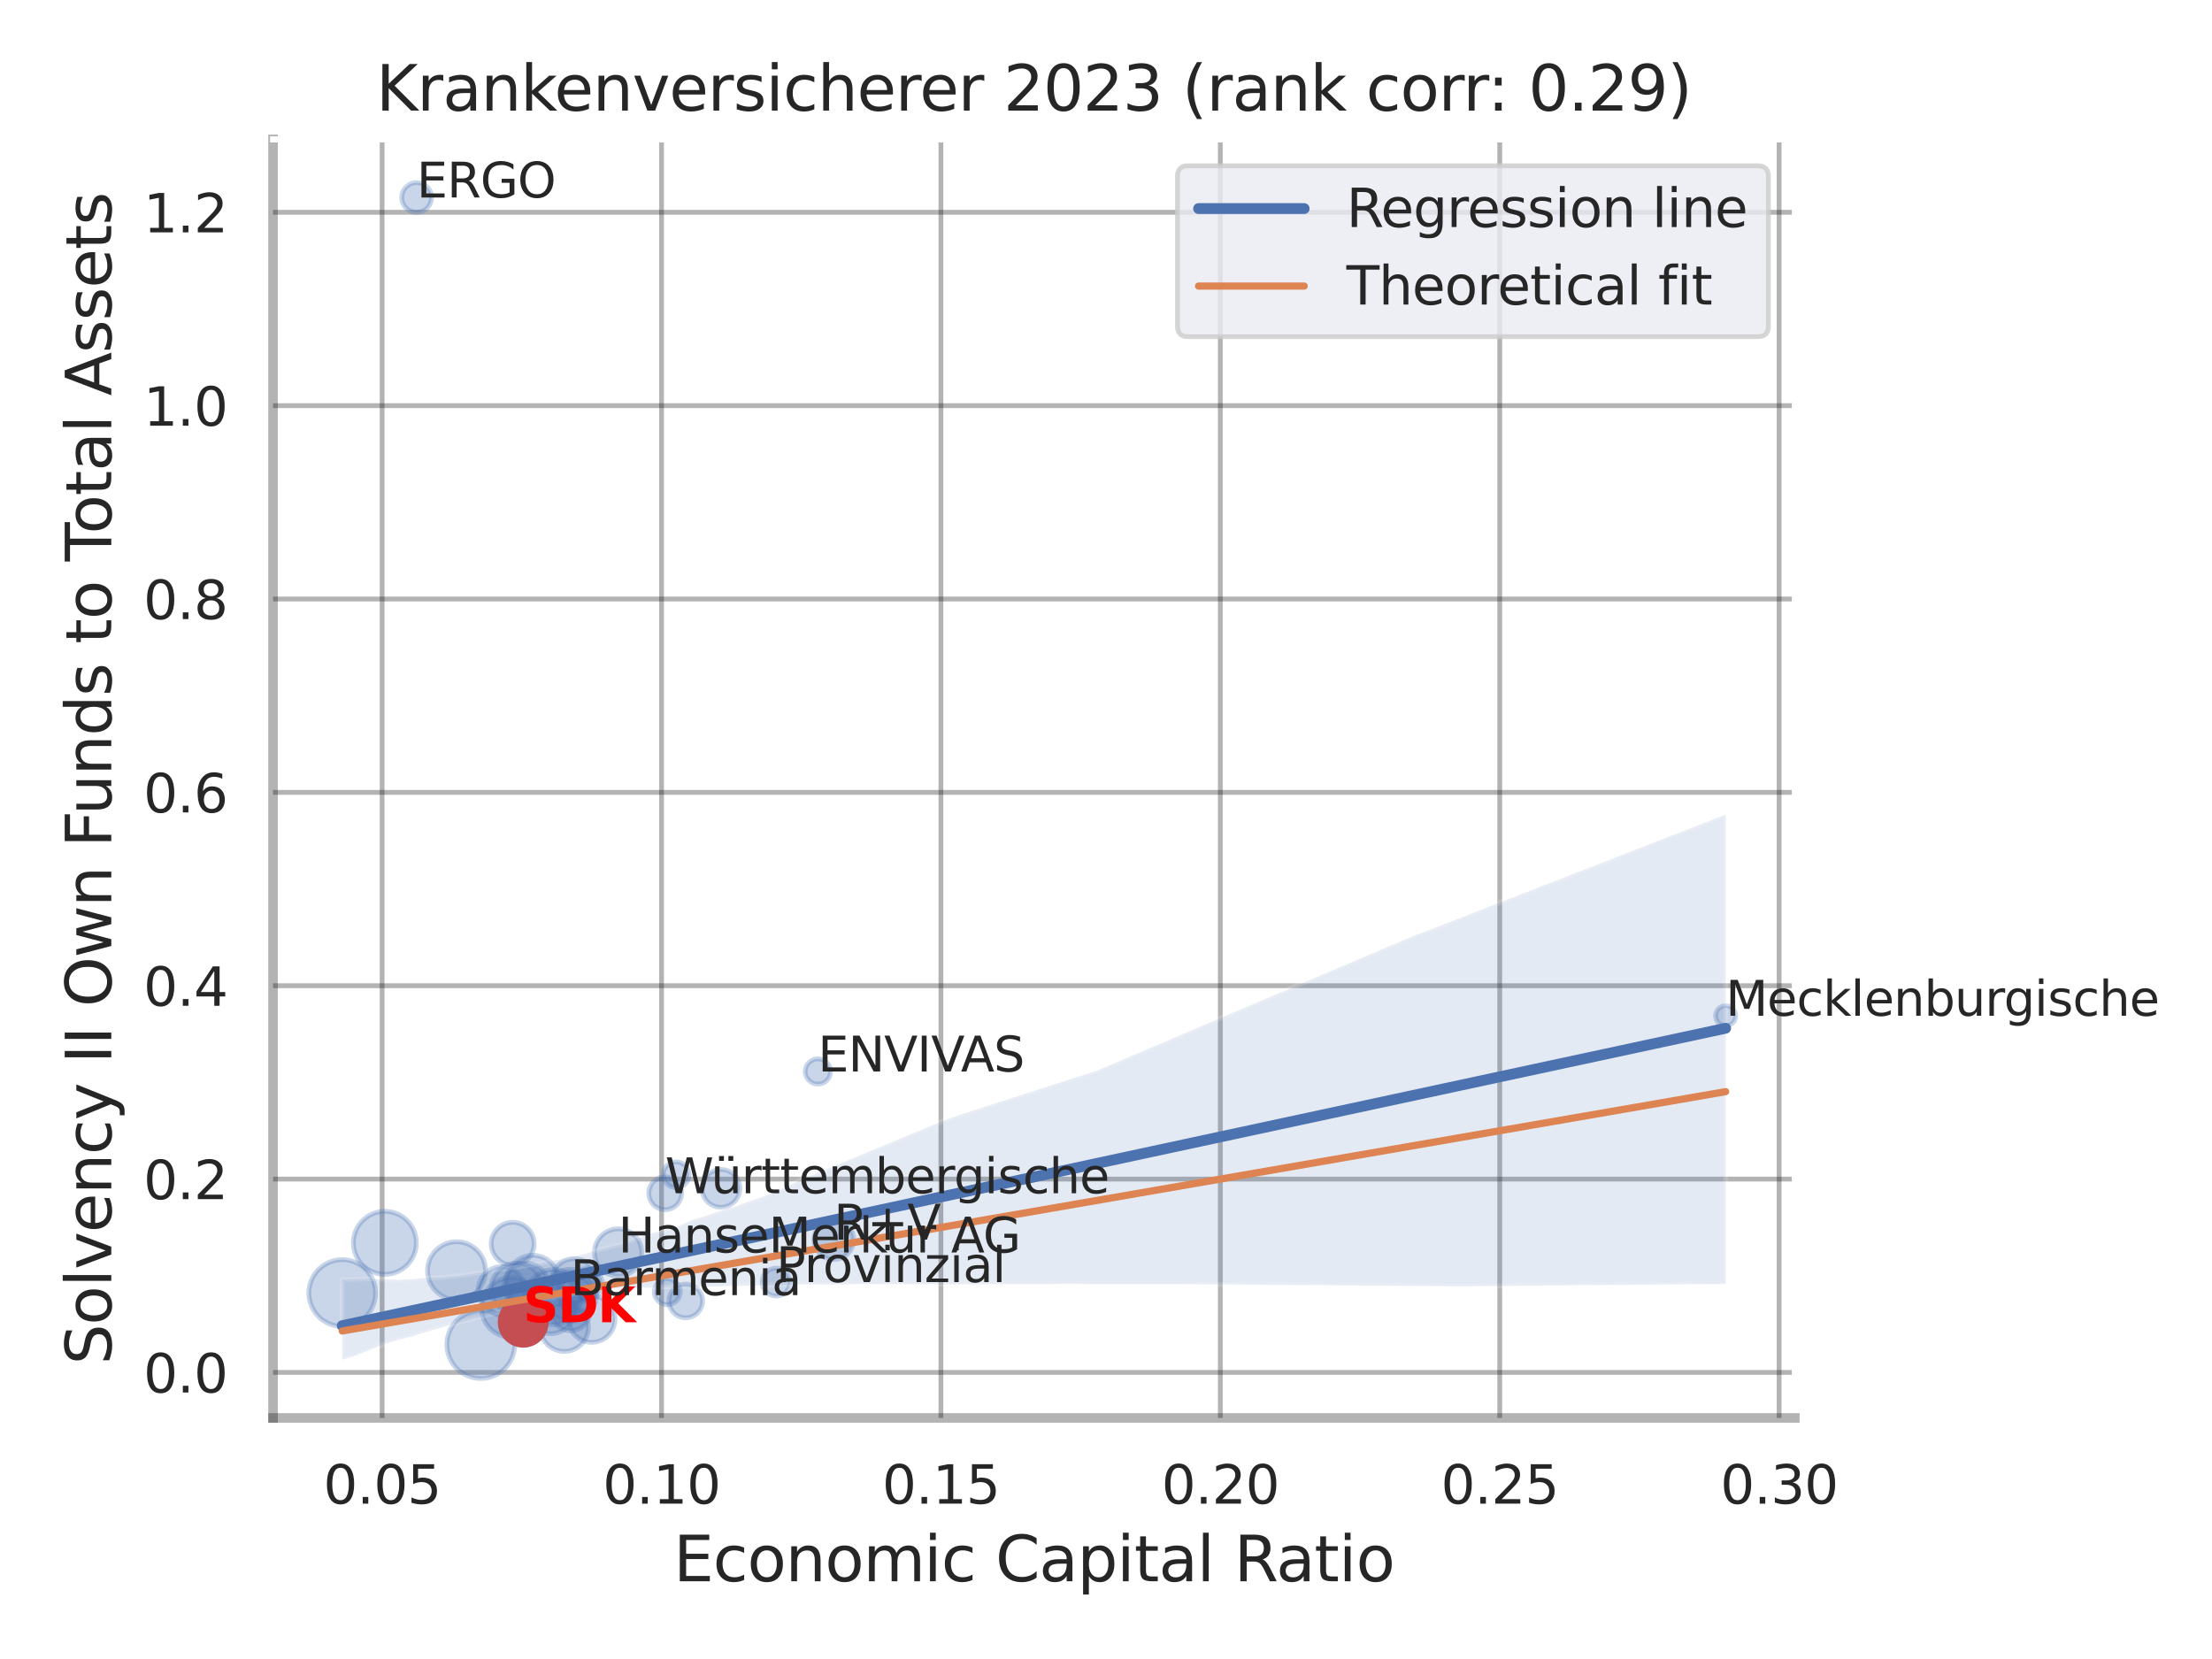 <?xml version="1.0" encoding="utf-8" standalone="no"?>
<!DOCTYPE svg PUBLIC "-//W3C//DTD SVG 1.1//EN"
  "http://www.w3.org/Graphics/SVG/1.1/DTD/svg11.dtd">
<svg xmlns:xlink="http://www.w3.org/1999/xlink" width="460.8pt" height="345.6pt" viewBox="0 0 460.8 345.6" xmlns="http://www.w3.org/2000/svg" version="1.1">
 <defs>
  <style type="text/css">*{stroke-linejoin: round; stroke-linecap: butt}</style>
 </defs>
 <g id="figure_1">
  <g id="patch_1">
   <path d="M 0 345.6 
L 460.8 345.6 
L 460.8 0 
L 0 0 
z
" style="fill: #ffffff"/>
  </g>
  <g id="axes_1">
   <g id="patch_2">
    <path d="M 56.88 295.38 
L 373.893 295.38 
L 373.893 29.04 
L 56.88 29.04 
z
" style="fill: #ffffff"/>
   </g>
   <g id="matplotlib.axis_1">
    <g id="xtick_1">
     <g id="line2d_1">
      <path d="M 79.605 295.38 
L 79.605 29.04 
" clip-path="url(#p4987d37bda)" style="fill: none; stroke: #000000; stroke-opacity: 0.3; stroke-linecap: round"/>
     </g>
     <g id="text_1">
      <!-- 0.05 -->
      <g style="fill: #262626" transform="translate(67.359 313.238) scale(0.11 -0.11)">
       <defs>
        <path id="DejaVuSans-30" d="M 2034 4250 
Q 1547 4250 1301 3770 
Q 1056 3291 1056 2328 
Q 1056 1369 1301 889 
Q 1547 409 2034 409 
Q 2525 409 2770 889 
Q 3016 1369 3016 2328 
Q 3016 3291 2770 3770 
Q 2525 4250 2034 4250 
z
M 2034 4750 
Q 2819 4750 3233 4129 
Q 3647 3509 3647 2328 
Q 3647 1150 3233 529 
Q 2819 -91 2034 -91 
Q 1250 -91 836 529 
Q 422 1150 422 2328 
Q 422 3509 836 4129 
Q 1250 4750 2034 4750 
z
" transform="scale(0.016)"/>
        <path id="DejaVuSans-2e" d="M 684 794 
L 1344 794 
L 1344 0 
L 684 0 
L 684 794 
z
" transform="scale(0.016)"/>
        <path id="DejaVuSans-35" d="M 691 4666 
L 3169 4666 
L 3169 4134 
L 1269 4134 
L 1269 2991 
Q 1406 3038 1543 3061 
Q 1681 3084 1819 3084 
Q 2600 3084 3056 2656 
Q 3513 2228 3513 1497 
Q 3513 744 3044 326 
Q 2575 -91 1722 -91 
Q 1428 -91 1123 -41 
Q 819 9 494 109 
L 494 744 
Q 775 591 1075 516 
Q 1375 441 1709 441 
Q 2250 441 2565 725 
Q 2881 1009 2881 1497 
Q 2881 1984 2565 2268 
Q 2250 2553 1709 2553 
Q 1456 2553 1204 2497 
Q 953 2441 691 2322 
L 691 4666 
z
" transform="scale(0.016)"/>
       </defs>
       <use xlink:href="#DejaVuSans-30"/>
       <use xlink:href="#DejaVuSans-2e" x="63.623"/>
       <use xlink:href="#DejaVuSans-30" x="95.41"/>
       <use xlink:href="#DejaVuSans-35" x="159.033"/>
      </g>
     </g>
    </g>
    <g id="xtick_2">
     <g id="line2d_2">
      <path d="M 137.809 295.38 
L 137.809 29.04 
" clip-path="url(#p4987d37bda)" style="fill: none; stroke: #000000; stroke-opacity: 0.3; stroke-linecap: round"/>
     </g>
     <g id="text_2">
      <!-- 0.10 -->
      <g style="fill: #262626" transform="translate(125.563 313.238) scale(0.11 -0.11)">
       <defs>
        <path id="DejaVuSans-31" d="M 794 531 
L 1825 531 
L 1825 4091 
L 703 3866 
L 703 4441 
L 1819 4666 
L 2450 4666 
L 2450 531 
L 3481 531 
L 3481 0 
L 794 0 
L 794 531 
z
" transform="scale(0.016)"/>
       </defs>
       <use xlink:href="#DejaVuSans-30"/>
       <use xlink:href="#DejaVuSans-2e" x="63.623"/>
       <use xlink:href="#DejaVuSans-31" x="95.41"/>
       <use xlink:href="#DejaVuSans-30" x="159.033"/>
      </g>
     </g>
    </g>
    <g id="xtick_3">
     <g id="line2d_3">
      <path d="M 196.013 295.38 
L 196.013 29.04 
" clip-path="url(#p4987d37bda)" style="fill: none; stroke: #000000; stroke-opacity: 0.3; stroke-linecap: round"/>
     </g>
     <g id="text_3">
      <!-- 0.15 -->
      <g style="fill: #262626" transform="translate(183.767 313.238) scale(0.11 -0.11)">
       <use xlink:href="#DejaVuSans-30"/>
       <use xlink:href="#DejaVuSans-2e" x="63.623"/>
       <use xlink:href="#DejaVuSans-31" x="95.41"/>
       <use xlink:href="#DejaVuSans-35" x="159.033"/>
      </g>
     </g>
    </g>
    <g id="xtick_4">
     <g id="line2d_4">
      <path d="M 254.217 295.38 
L 254.217 29.04 
" clip-path="url(#p4987d37bda)" style="fill: none; stroke: #000000; stroke-opacity: 0.3; stroke-linecap: round"/>
     </g>
     <g id="text_4">
      <!-- 0.20 -->
      <g style="fill: #262626" transform="translate(241.971 313.238) scale(0.11 -0.11)">
       <defs>
        <path id="DejaVuSans-32" d="M 1228 531 
L 3431 531 
L 3431 0 
L 469 0 
L 469 531 
Q 828 903 1448 1529 
Q 2069 2156 2228 2338 
Q 2531 2678 2651 2914 
Q 2772 3150 2772 3378 
Q 2772 3750 2511 3984 
Q 2250 4219 1831 4219 
Q 1534 4219 1204 4116 
Q 875 4013 500 3803 
L 500 4441 
Q 881 4594 1212 4672 
Q 1544 4750 1819 4750 
Q 2544 4750 2975 4387 
Q 3406 4025 3406 3419 
Q 3406 3131 3298 2873 
Q 3191 2616 2906 2266 
Q 2828 2175 2409 1742 
Q 1991 1309 1228 531 
z
" transform="scale(0.016)"/>
       </defs>
       <use xlink:href="#DejaVuSans-30"/>
       <use xlink:href="#DejaVuSans-2e" x="63.623"/>
       <use xlink:href="#DejaVuSans-32" x="95.41"/>
       <use xlink:href="#DejaVuSans-30" x="159.033"/>
      </g>
     </g>
    </g>
    <g id="xtick_5">
     <g id="line2d_5">
      <path d="M 312.421 295.38 
L 312.421 29.04 
" clip-path="url(#p4987d37bda)" style="fill: none; stroke: #000000; stroke-opacity: 0.3; stroke-linecap: round"/>
     </g>
     <g id="text_5">
      <!-- 0.25 -->
      <g style="fill: #262626" transform="translate(300.175 313.238) scale(0.11 -0.11)">
       <use xlink:href="#DejaVuSans-30"/>
       <use xlink:href="#DejaVuSans-2e" x="63.623"/>
       <use xlink:href="#DejaVuSans-32" x="95.41"/>
       <use xlink:href="#DejaVuSans-35" x="159.033"/>
      </g>
     </g>
    </g>
    <g id="xtick_6">
     <g id="line2d_6">
      <path d="M 370.625 295.38 
L 370.625 29.04 
" clip-path="url(#p4987d37bda)" style="fill: none; stroke: #000000; stroke-opacity: 0.3; stroke-linecap: round"/>
     </g>
     <g id="text_6">
      <!-- 0.30 -->
      <g style="fill: #262626" transform="translate(358.379 313.238) scale(0.11 -0.11)">
       <defs>
        <path id="DejaVuSans-33" d="M 2597 2516 
Q 3050 2419 3304 2112 
Q 3559 1806 3559 1356 
Q 3559 666 3084 287 
Q 2609 -91 1734 -91 
Q 1441 -91 1130 -33 
Q 819 25 488 141 
L 488 750 
Q 750 597 1062 519 
Q 1375 441 1716 441 
Q 2309 441 2620 675 
Q 2931 909 2931 1356 
Q 2931 1769 2642 2001 
Q 2353 2234 1838 2234 
L 1294 2234 
L 1294 2753 
L 1863 2753 
Q 2328 2753 2575 2939 
Q 2822 3125 2822 3475 
Q 2822 3834 2567 4026 
Q 2313 4219 1838 4219 
Q 1578 4219 1281 4162 
Q 984 4106 628 3988 
L 628 4550 
Q 988 4650 1302 4700 
Q 1616 4750 1894 4750 
Q 2613 4750 3031 4423 
Q 3450 4097 3450 3541 
Q 3450 3153 3228 2886 
Q 3006 2619 2597 2516 
z
" transform="scale(0.016)"/>
       </defs>
       <use xlink:href="#DejaVuSans-30"/>
       <use xlink:href="#DejaVuSans-2e" x="63.623"/>
       <use xlink:href="#DejaVuSans-33" x="95.41"/>
       <use xlink:href="#DejaVuSans-30" x="159.033"/>
      </g>
     </g>
    </g>
    <g id="text_7">
     <!-- Economic Capital Ratio -->
     <g style="fill: #262626" transform="translate(140.312 329.404) scale(0.13 -0.13)">
      <defs>
       <path id="DejaVuSans-45" d="M 628 4666 
L 3578 4666 
L 3578 4134 
L 1259 4134 
L 1259 2753 
L 3481 2753 
L 3481 2222 
L 1259 2222 
L 1259 531 
L 3634 531 
L 3634 0 
L 628 0 
L 628 4666 
z
" transform="scale(0.016)"/>
       <path id="DejaVuSans-63" d="M 3122 3366 
L 3122 2828 
Q 2878 2963 2633 3030 
Q 2388 3097 2138 3097 
Q 1578 3097 1268 2742 
Q 959 2388 959 1747 
Q 959 1106 1268 751 
Q 1578 397 2138 397 
Q 2388 397 2633 464 
Q 2878 531 3122 666 
L 3122 134 
Q 2881 22 2623 -34 
Q 2366 -91 2075 -91 
Q 1284 -91 818 406 
Q 353 903 353 1747 
Q 353 2603 823 3093 
Q 1294 3584 2113 3584 
Q 2378 3584 2631 3529 
Q 2884 3475 3122 3366 
z
" transform="scale(0.016)"/>
       <path id="DejaVuSans-6f" d="M 1959 3097 
Q 1497 3097 1228 2736 
Q 959 2375 959 1747 
Q 959 1119 1226 758 
Q 1494 397 1959 397 
Q 2419 397 2687 759 
Q 2956 1122 2956 1747 
Q 2956 2369 2687 2733 
Q 2419 3097 1959 3097 
z
M 1959 3584 
Q 2709 3584 3137 3096 
Q 3566 2609 3566 1747 
Q 3566 888 3137 398 
Q 2709 -91 1959 -91 
Q 1206 -91 779 398 
Q 353 888 353 1747 
Q 353 2609 779 3096 
Q 1206 3584 1959 3584 
z
" transform="scale(0.016)"/>
       <path id="DejaVuSans-6e" d="M 3513 2113 
L 3513 0 
L 2938 0 
L 2938 2094 
Q 2938 2591 2744 2837 
Q 2550 3084 2163 3084 
Q 1697 3084 1428 2787 
Q 1159 2491 1159 1978 
L 1159 0 
L 581 0 
L 581 3500 
L 1159 3500 
L 1159 2956 
Q 1366 3272 1645 3428 
Q 1925 3584 2291 3584 
Q 2894 3584 3203 3211 
Q 3513 2838 3513 2113 
z
" transform="scale(0.016)"/>
       <path id="DejaVuSans-6d" d="M 3328 2828 
Q 3544 3216 3844 3400 
Q 4144 3584 4550 3584 
Q 5097 3584 5394 3201 
Q 5691 2819 5691 2113 
L 5691 0 
L 5113 0 
L 5113 2094 
Q 5113 2597 4934 2840 
Q 4756 3084 4391 3084 
Q 3944 3084 3684 2787 
Q 3425 2491 3425 1978 
L 3425 0 
L 2847 0 
L 2847 2094 
Q 2847 2600 2669 2842 
Q 2491 3084 2119 3084 
Q 1678 3084 1418 2786 
Q 1159 2488 1159 1978 
L 1159 0 
L 581 0 
L 581 3500 
L 1159 3500 
L 1159 2956 
Q 1356 3278 1631 3431 
Q 1906 3584 2284 3584 
Q 2666 3584 2933 3390 
Q 3200 3197 3328 2828 
z
" transform="scale(0.016)"/>
       <path id="DejaVuSans-69" d="M 603 3500 
L 1178 3500 
L 1178 0 
L 603 0 
L 603 3500 
z
M 603 4863 
L 1178 4863 
L 1178 4134 
L 603 4134 
L 603 4863 
z
" transform="scale(0.016)"/>
       <path id="DejaVuSans-20" transform="scale(0.016)"/>
       <path id="DejaVuSans-43" d="M 4122 4306 
L 4122 3641 
Q 3803 3938 3442 4084 
Q 3081 4231 2675 4231 
Q 1875 4231 1450 3742 
Q 1025 3253 1025 2328 
Q 1025 1406 1450 917 
Q 1875 428 2675 428 
Q 3081 428 3442 575 
Q 3803 722 4122 1019 
L 4122 359 
Q 3791 134 3420 21 
Q 3050 -91 2638 -91 
Q 1578 -91 968 557 
Q 359 1206 359 2328 
Q 359 3453 968 4101 
Q 1578 4750 2638 4750 
Q 3056 4750 3426 4639 
Q 3797 4528 4122 4306 
z
" transform="scale(0.016)"/>
       <path id="DejaVuSans-61" d="M 2194 1759 
Q 1497 1759 1228 1600 
Q 959 1441 959 1056 
Q 959 750 1161 570 
Q 1363 391 1709 391 
Q 2188 391 2477 730 
Q 2766 1069 2766 1631 
L 2766 1759 
L 2194 1759 
z
M 3341 1997 
L 3341 0 
L 2766 0 
L 2766 531 
Q 2569 213 2275 61 
Q 1981 -91 1556 -91 
Q 1019 -91 701 211 
Q 384 513 384 1019 
Q 384 1609 779 1909 
Q 1175 2209 1959 2209 
L 2766 2209 
L 2766 2266 
Q 2766 2663 2505 2880 
Q 2244 3097 1772 3097 
Q 1472 3097 1187 3025 
Q 903 2953 641 2809 
L 641 3341 
Q 956 3463 1253 3523 
Q 1550 3584 1831 3584 
Q 2591 3584 2966 3190 
Q 3341 2797 3341 1997 
z
" transform="scale(0.016)"/>
       <path id="DejaVuSans-70" d="M 1159 525 
L 1159 -1331 
L 581 -1331 
L 581 3500 
L 1159 3500 
L 1159 2969 
Q 1341 3281 1617 3432 
Q 1894 3584 2278 3584 
Q 2916 3584 3314 3078 
Q 3713 2572 3713 1747 
Q 3713 922 3314 415 
Q 2916 -91 2278 -91 
Q 1894 -91 1617 61 
Q 1341 213 1159 525 
z
M 3116 1747 
Q 3116 2381 2855 2742 
Q 2594 3103 2138 3103 
Q 1681 3103 1420 2742 
Q 1159 2381 1159 1747 
Q 1159 1113 1420 752 
Q 1681 391 2138 391 
Q 2594 391 2855 752 
Q 3116 1113 3116 1747 
z
" transform="scale(0.016)"/>
       <path id="DejaVuSans-74" d="M 1172 4494 
L 1172 3500 
L 2356 3500 
L 2356 3053 
L 1172 3053 
L 1172 1153 
Q 1172 725 1289 603 
Q 1406 481 1766 481 
L 2356 481 
L 2356 0 
L 1766 0 
Q 1100 0 847 248 
Q 594 497 594 1153 
L 594 3053 
L 172 3053 
L 172 3500 
L 594 3500 
L 594 4494 
L 1172 4494 
z
" transform="scale(0.016)"/>
       <path id="DejaVuSans-6c" d="M 603 4863 
L 1178 4863 
L 1178 0 
L 603 0 
L 603 4863 
z
" transform="scale(0.016)"/>
       <path id="DejaVuSans-52" d="M 2841 2188 
Q 3044 2119 3236 1894 
Q 3428 1669 3622 1275 
L 4263 0 
L 3584 0 
L 2988 1197 
Q 2756 1666 2539 1819 
Q 2322 1972 1947 1972 
L 1259 1972 
L 1259 0 
L 628 0 
L 628 4666 
L 2053 4666 
Q 2853 4666 3247 4331 
Q 3641 3997 3641 3322 
Q 3641 2881 3436 2590 
Q 3231 2300 2841 2188 
z
M 1259 4147 
L 1259 2491 
L 2053 2491 
Q 2509 2491 2742 2702 
Q 2975 2913 2975 3322 
Q 2975 3731 2742 3939 
Q 2509 4147 2053 4147 
L 1259 4147 
z
" transform="scale(0.016)"/>
      </defs>
      <use xlink:href="#DejaVuSans-45"/>
      <use xlink:href="#DejaVuSans-63" x="63.184"/>
      <use xlink:href="#DejaVuSans-6f" x="118.164"/>
      <use xlink:href="#DejaVuSans-6e" x="179.346"/>
      <use xlink:href="#DejaVuSans-6f" x="242.725"/>
      <use xlink:href="#DejaVuSans-6d" x="303.906"/>
      <use xlink:href="#DejaVuSans-69" x="401.318"/>
      <use xlink:href="#DejaVuSans-63" x="429.102"/>
      <use xlink:href="#DejaVuSans-20" x="484.082"/>
      <use xlink:href="#DejaVuSans-43" x="515.869"/>
      <use xlink:href="#DejaVuSans-61" x="585.693"/>
      <use xlink:href="#DejaVuSans-70" x="646.973"/>
      <use xlink:href="#DejaVuSans-69" x="710.449"/>
      <use xlink:href="#DejaVuSans-74" x="738.232"/>
      <use xlink:href="#DejaVuSans-61" x="777.441"/>
      <use xlink:href="#DejaVuSans-6c" x="838.721"/>
      <use xlink:href="#DejaVuSans-20" x="866.504"/>
      <use xlink:href="#DejaVuSans-52" x="898.291"/>
      <use xlink:href="#DejaVuSans-61" x="965.523"/>
      <use xlink:href="#DejaVuSans-74" x="1026.803"/>
      <use xlink:href="#DejaVuSans-69" x="1066.012"/>
      <use xlink:href="#DejaVuSans-6f" x="1093.795"/>
     </g>
    </g>
   </g>
   <g id="matplotlib.axis_2">
    <g id="ytick_1">
     <g id="line2d_7">
      <path d="M 56.88 285.902 
L 373.893 285.902 
" clip-path="url(#p4987d37bda)" style="fill: none; stroke: #000000; stroke-opacity: 0.3; stroke-linecap: round"/>
     </g>
     <g id="text_8">
      <!-- 0.0 -->
      <g style="fill: #262626" transform="translate(29.887 290.081) scale(0.11 -0.11)">
       <use xlink:href="#DejaVuSans-30"/>
       <use xlink:href="#DejaVuSans-2e" x="63.623"/>
       <use xlink:href="#DejaVuSans-30" x="95.41"/>
      </g>
     </g>
    </g>
    <g id="ytick_2">
     <g id="line2d_8">
      <path d="M 56.88 245.623 
L 373.893 245.623 
" clip-path="url(#p4987d37bda)" style="fill: none; stroke: #000000; stroke-opacity: 0.3; stroke-linecap: round"/>
     </g>
     <g id="text_9">
      <!-- 0.2 -->
      <g style="fill: #262626" transform="translate(29.887 249.802) scale(0.11 -0.11)">
       <use xlink:href="#DejaVuSans-30"/>
       <use xlink:href="#DejaVuSans-2e" x="63.623"/>
       <use xlink:href="#DejaVuSans-32" x="95.41"/>
      </g>
     </g>
    </g>
    <g id="ytick_3">
     <g id="line2d_9">
      <path d="M 56.88 205.343 
L 373.893 205.343 
" clip-path="url(#p4987d37bda)" style="fill: none; stroke: #000000; stroke-opacity: 0.3; stroke-linecap: round"/>
     </g>
     <g id="text_10">
      <!-- 0.4 -->
      <g style="fill: #262626" transform="translate(29.887 209.522) scale(0.11 -0.11)">
       <defs>
        <path id="DejaVuSans-34" d="M 2419 4116 
L 825 1625 
L 2419 1625 
L 2419 4116 
z
M 2253 4666 
L 3047 4666 
L 3047 1625 
L 3713 1625 
L 3713 1100 
L 3047 1100 
L 3047 0 
L 2419 0 
L 2419 1100 
L 313 1100 
L 313 1709 
L 2253 4666 
z
" transform="scale(0.016)"/>
       </defs>
       <use xlink:href="#DejaVuSans-30"/>
       <use xlink:href="#DejaVuSans-2e" x="63.623"/>
       <use xlink:href="#DejaVuSans-34" x="95.41"/>
      </g>
     </g>
    </g>
    <g id="ytick_4">
     <g id="line2d_10">
      <path d="M 56.88 165.063 
L 373.893 165.063 
" clip-path="url(#p4987d37bda)" style="fill: none; stroke: #000000; stroke-opacity: 0.3; stroke-linecap: round"/>
     </g>
     <g id="text_11">
      <!-- 0.6 -->
      <g style="fill: #262626" transform="translate(29.887 169.242) scale(0.11 -0.11)">
       <defs>
        <path id="DejaVuSans-36" d="M 2113 2584 
Q 1688 2584 1439 2293 
Q 1191 2003 1191 1497 
Q 1191 994 1439 701 
Q 1688 409 2113 409 
Q 2538 409 2786 701 
Q 3034 994 3034 1497 
Q 3034 2003 2786 2293 
Q 2538 2584 2113 2584 
z
M 3366 4563 
L 3366 3988 
Q 3128 4100 2886 4159 
Q 2644 4219 2406 4219 
Q 1781 4219 1451 3797 
Q 1122 3375 1075 2522 
Q 1259 2794 1537 2939 
Q 1816 3084 2150 3084 
Q 2853 3084 3261 2657 
Q 3669 2231 3669 1497 
Q 3669 778 3244 343 
Q 2819 -91 2113 -91 
Q 1303 -91 875 529 
Q 447 1150 447 2328 
Q 447 3434 972 4092 
Q 1497 4750 2381 4750 
Q 2619 4750 2861 4703 
Q 3103 4656 3366 4563 
z
" transform="scale(0.016)"/>
       </defs>
       <use xlink:href="#DejaVuSans-30"/>
       <use xlink:href="#DejaVuSans-2e" x="63.623"/>
       <use xlink:href="#DejaVuSans-36" x="95.41"/>
      </g>
     </g>
    </g>
    <g id="ytick_5">
     <g id="line2d_11">
      <path d="M 56.88 124.783 
L 373.893 124.783 
" clip-path="url(#p4987d37bda)" style="fill: none; stroke: #000000; stroke-opacity: 0.3; stroke-linecap: round"/>
     </g>
     <g id="text_12">
      <!-- 0.8 -->
      <g style="fill: #262626" transform="translate(29.887 128.963) scale(0.11 -0.11)">
       <defs>
        <path id="DejaVuSans-38" d="M 2034 2216 
Q 1584 2216 1326 1975 
Q 1069 1734 1069 1313 
Q 1069 891 1326 650 
Q 1584 409 2034 409 
Q 2484 409 2743 651 
Q 3003 894 3003 1313 
Q 3003 1734 2745 1975 
Q 2488 2216 2034 2216 
z
M 1403 2484 
Q 997 2584 770 2862 
Q 544 3141 544 3541 
Q 544 4100 942 4425 
Q 1341 4750 2034 4750 
Q 2731 4750 3128 4425 
Q 3525 4100 3525 3541 
Q 3525 3141 3298 2862 
Q 3072 2584 2669 2484 
Q 3125 2378 3379 2068 
Q 3634 1759 3634 1313 
Q 3634 634 3220 271 
Q 2806 -91 2034 -91 
Q 1263 -91 848 271 
Q 434 634 434 1313 
Q 434 1759 690 2068 
Q 947 2378 1403 2484 
z
M 1172 3481 
Q 1172 3119 1398 2916 
Q 1625 2713 2034 2713 
Q 2441 2713 2670 2916 
Q 2900 3119 2900 3481 
Q 2900 3844 2670 4047 
Q 2441 4250 2034 4250 
Q 1625 4250 1398 4047 
Q 1172 3844 1172 3481 
z
" transform="scale(0.016)"/>
       </defs>
       <use xlink:href="#DejaVuSans-30"/>
       <use xlink:href="#DejaVuSans-2e" x="63.623"/>
       <use xlink:href="#DejaVuSans-38" x="95.41"/>
      </g>
     </g>
    </g>
    <g id="ytick_6">
     <g id="line2d_12">
      <path d="M 56.88 84.504 
L 373.893 84.504 
" clip-path="url(#p4987d37bda)" style="fill: none; stroke: #000000; stroke-opacity: 0.3; stroke-linecap: round"/>
     </g>
     <g id="text_13">
      <!-- 1.0 -->
      <g style="fill: #262626" transform="translate(29.887 88.683) scale(0.11 -0.11)">
       <use xlink:href="#DejaVuSans-31"/>
       <use xlink:href="#DejaVuSans-2e" x="63.623"/>
       <use xlink:href="#DejaVuSans-30" x="95.41"/>
      </g>
     </g>
    </g>
    <g id="ytick_7">
     <g id="line2d_13">
      <path d="M 56.88 44.224 
L 373.893 44.224 
" clip-path="url(#p4987d37bda)" style="fill: none; stroke: #000000; stroke-opacity: 0.3; stroke-linecap: round"/>
     </g>
     <g id="text_14">
      <!-- 1.2 -->
      <g style="fill: #262626" transform="translate(29.887 48.403) scale(0.11 -0.11)">
       <use xlink:href="#DejaVuSans-31"/>
       <use xlink:href="#DejaVuSans-2e" x="63.623"/>
       <use xlink:href="#DejaVuSans-32" x="95.41"/>
      </g>
     </g>
    </g>
    <g id="text_15">
     <!-- Solvency II Own Funds to Total Assets -->
     <g style="fill: #262626" transform="translate(23.183 284.278) rotate(-90) scale(0.13 -0.13)">
      <defs>
       <path id="DejaVuSans-53" d="M 3425 4513 
L 3425 3897 
Q 3066 4069 2747 4153 
Q 2428 4238 2131 4238 
Q 1616 4238 1336 4038 
Q 1056 3838 1056 3469 
Q 1056 3159 1242 3001 
Q 1428 2844 1947 2747 
L 2328 2669 
Q 3034 2534 3370 2195 
Q 3706 1856 3706 1288 
Q 3706 609 3251 259 
Q 2797 -91 1919 -91 
Q 1588 -91 1214 -16 
Q 841 59 441 206 
L 441 856 
Q 825 641 1194 531 
Q 1563 422 1919 422 
Q 2459 422 2753 634 
Q 3047 847 3047 1241 
Q 3047 1584 2836 1778 
Q 2625 1972 2144 2069 
L 1759 2144 
Q 1053 2284 737 2584 
Q 422 2884 422 3419 
Q 422 4038 858 4394 
Q 1294 4750 2059 4750 
Q 2388 4750 2728 4690 
Q 3069 4631 3425 4513 
z
" transform="scale(0.016)"/>
       <path id="DejaVuSans-76" d="M 191 3500 
L 800 3500 
L 1894 563 
L 2988 3500 
L 3597 3500 
L 2284 0 
L 1503 0 
L 191 3500 
z
" transform="scale(0.016)"/>
       <path id="DejaVuSans-65" d="M 3597 1894 
L 3597 1613 
L 953 1613 
Q 991 1019 1311 708 
Q 1631 397 2203 397 
Q 2534 397 2845 478 
Q 3156 559 3463 722 
L 3463 178 
Q 3153 47 2828 -22 
Q 2503 -91 2169 -91 
Q 1331 -91 842 396 
Q 353 884 353 1716 
Q 353 2575 817 3079 
Q 1281 3584 2069 3584 
Q 2775 3584 3186 3129 
Q 3597 2675 3597 1894 
z
M 3022 2063 
Q 3016 2534 2758 2815 
Q 2500 3097 2075 3097 
Q 1594 3097 1305 2825 
Q 1016 2553 972 2059 
L 3022 2063 
z
" transform="scale(0.016)"/>
       <path id="DejaVuSans-79" d="M 2059 -325 
Q 1816 -950 1584 -1140 
Q 1353 -1331 966 -1331 
L 506 -1331 
L 506 -850 
L 844 -850 
Q 1081 -850 1212 -737 
Q 1344 -625 1503 -206 
L 1606 56 
L 191 3500 
L 800 3500 
L 1894 763 
L 2988 3500 
L 3597 3500 
L 2059 -325 
z
" transform="scale(0.016)"/>
       <path id="DejaVuSans-49" d="M 628 4666 
L 1259 4666 
L 1259 0 
L 628 0 
L 628 4666 
z
" transform="scale(0.016)"/>
       <path id="DejaVuSans-4f" d="M 2522 4238 
Q 1834 4238 1429 3725 
Q 1025 3213 1025 2328 
Q 1025 1447 1429 934 
Q 1834 422 2522 422 
Q 3209 422 3611 934 
Q 4013 1447 4013 2328 
Q 4013 3213 3611 3725 
Q 3209 4238 2522 4238 
z
M 2522 4750 
Q 3503 4750 4090 4092 
Q 4678 3434 4678 2328 
Q 4678 1225 4090 567 
Q 3503 -91 2522 -91 
Q 1538 -91 948 565 
Q 359 1222 359 2328 
Q 359 3434 948 4092 
Q 1538 4750 2522 4750 
z
" transform="scale(0.016)"/>
       <path id="DejaVuSans-77" d="M 269 3500 
L 844 3500 
L 1563 769 
L 2278 3500 
L 2956 3500 
L 3675 769 
L 4391 3500 
L 4966 3500 
L 4050 0 
L 3372 0 
L 2619 2869 
L 1863 0 
L 1184 0 
L 269 3500 
z
" transform="scale(0.016)"/>
       <path id="DejaVuSans-46" d="M 628 4666 
L 3309 4666 
L 3309 4134 
L 1259 4134 
L 1259 2759 
L 3109 2759 
L 3109 2228 
L 1259 2228 
L 1259 0 
L 628 0 
L 628 4666 
z
" transform="scale(0.016)"/>
       <path id="DejaVuSans-75" d="M 544 1381 
L 544 3500 
L 1119 3500 
L 1119 1403 
Q 1119 906 1312 657 
Q 1506 409 1894 409 
Q 2359 409 2629 706 
Q 2900 1003 2900 1516 
L 2900 3500 
L 3475 3500 
L 3475 0 
L 2900 0 
L 2900 538 
Q 2691 219 2414 64 
Q 2138 -91 1772 -91 
Q 1169 -91 856 284 
Q 544 659 544 1381 
z
M 1991 3584 
L 1991 3584 
z
" transform="scale(0.016)"/>
       <path id="DejaVuSans-64" d="M 2906 2969 
L 2906 4863 
L 3481 4863 
L 3481 0 
L 2906 0 
L 2906 525 
Q 2725 213 2448 61 
Q 2172 -91 1784 -91 
Q 1150 -91 751 415 
Q 353 922 353 1747 
Q 353 2572 751 3078 
Q 1150 3584 1784 3584 
Q 2172 3584 2448 3432 
Q 2725 3281 2906 2969 
z
M 947 1747 
Q 947 1113 1208 752 
Q 1469 391 1925 391 
Q 2381 391 2643 752 
Q 2906 1113 2906 1747 
Q 2906 2381 2643 2742 
Q 2381 3103 1925 3103 
Q 1469 3103 1208 2742 
Q 947 2381 947 1747 
z
" transform="scale(0.016)"/>
       <path id="DejaVuSans-73" d="M 2834 3397 
L 2834 2853 
Q 2591 2978 2328 3040 
Q 2066 3103 1784 3103 
Q 1356 3103 1142 2972 
Q 928 2841 928 2578 
Q 928 2378 1081 2264 
Q 1234 2150 1697 2047 
L 1894 2003 
Q 2506 1872 2764 1633 
Q 3022 1394 3022 966 
Q 3022 478 2636 193 
Q 2250 -91 1575 -91 
Q 1294 -91 989 -36 
Q 684 19 347 128 
L 347 722 
Q 666 556 975 473 
Q 1284 391 1588 391 
Q 1994 391 2212 530 
Q 2431 669 2431 922 
Q 2431 1156 2273 1281 
Q 2116 1406 1581 1522 
L 1381 1569 
Q 847 1681 609 1914 
Q 372 2147 372 2553 
Q 372 3047 722 3315 
Q 1072 3584 1716 3584 
Q 2034 3584 2315 3537 
Q 2597 3491 2834 3397 
z
" transform="scale(0.016)"/>
       <path id="DejaVuSans-54" d="M -19 4666 
L 3928 4666 
L 3928 4134 
L 2272 4134 
L 2272 0 
L 1638 0 
L 1638 4134 
L -19 4134 
L -19 4666 
z
" transform="scale(0.016)"/>
       <path id="DejaVuSans-41" d="M 2188 4044 
L 1331 1722 
L 3047 1722 
L 2188 4044 
z
M 1831 4666 
L 2547 4666 
L 4325 0 
L 3669 0 
L 3244 1197 
L 1141 1197 
L 716 0 
L 50 0 
L 1831 4666 
z
" transform="scale(0.016)"/>
      </defs>
      <use xlink:href="#DejaVuSans-53"/>
      <use xlink:href="#DejaVuSans-6f" x="63.477"/>
      <use xlink:href="#DejaVuSans-6c" x="124.658"/>
      <use xlink:href="#DejaVuSans-76" x="152.441"/>
      <use xlink:href="#DejaVuSans-65" x="211.621"/>
      <use xlink:href="#DejaVuSans-6e" x="273.145"/>
      <use xlink:href="#DejaVuSans-63" x="336.523"/>
      <use xlink:href="#DejaVuSans-79" x="391.504"/>
      <use xlink:href="#DejaVuSans-20" x="450.684"/>
      <use xlink:href="#DejaVuSans-49" x="482.471"/>
      <use xlink:href="#DejaVuSans-49" x="511.963"/>
      <use xlink:href="#DejaVuSans-20" x="541.455"/>
      <use xlink:href="#DejaVuSans-4f" x="573.242"/>
      <use xlink:href="#DejaVuSans-77" x="651.953"/>
      <use xlink:href="#DejaVuSans-6e" x="733.74"/>
      <use xlink:href="#DejaVuSans-20" x="797.119"/>
      <use xlink:href="#DejaVuSans-46" x="828.906"/>
      <use xlink:href="#DejaVuSans-75" x="880.926"/>
      <use xlink:href="#DejaVuSans-6e" x="944.305"/>
      <use xlink:href="#DejaVuSans-64" x="1007.684"/>
      <use xlink:href="#DejaVuSans-73" x="1071.16"/>
      <use xlink:href="#DejaVuSans-20" x="1123.26"/>
      <use xlink:href="#DejaVuSans-74" x="1155.047"/>
      <use xlink:href="#DejaVuSans-6f" x="1194.256"/>
      <use xlink:href="#DejaVuSans-20" x="1255.438"/>
      <use xlink:href="#DejaVuSans-54" x="1287.225"/>
      <use xlink:href="#DejaVuSans-6f" x="1331.309"/>
      <use xlink:href="#DejaVuSans-74" x="1392.49"/>
      <use xlink:href="#DejaVuSans-61" x="1431.699"/>
      <use xlink:href="#DejaVuSans-6c" x="1492.979"/>
      <use xlink:href="#DejaVuSans-20" x="1520.762"/>
      <use xlink:href="#DejaVuSans-41" x="1552.549"/>
      <use xlink:href="#DejaVuSans-73" x="1620.957"/>
      <use xlink:href="#DejaVuSans-73" x="1673.057"/>
      <use xlink:href="#DejaVuSans-65" x="1725.156"/>
      <use xlink:href="#DejaVuSans-74" x="1786.68"/>
      <use xlink:href="#DejaVuSans-73" x="1825.889"/>
     </g>
    </g>
   </g>
   <g id="PathCollection_1">
    <path d="M 111.01 272.486 
C 112.465 272.486 113.861 271.908 114.889 270.879 
C 115.918 269.85 116.496 268.455 116.496 267 
C 116.496 265.545 115.918 264.149 114.889 263.12 
C 113.861 262.091 112.465 261.513 111.01 261.513 
C 109.555 261.513 108.159 262.091 107.131 263.12 
C 106.102 264.149 105.524 265.545 105.524 267 
C 105.524 268.455 106.102 269.85 107.131 270.879 
C 108.159 271.908 109.555 272.486 111.01 272.486 
z
" clip-path="url(#p4987d37bda)" style="fill: #4c72b0; fill-opacity: 0.3; stroke: #4c72b0; stroke-opacity: 0.3"/>
    <path d="M 106.511 278.596 
C 108.161 278.596 109.744 277.94 110.911 276.773 
C 112.078 275.606 112.734 274.023 112.734 272.372 
C 112.734 270.722 112.078 269.139 110.911 267.972 
C 109.744 266.805 108.161 266.149 106.511 266.149 
C 104.86 266.149 103.277 266.805 102.11 267.972 
C 100.943 269.139 100.287 270.722 100.287 272.372 
C 100.287 274.023 100.943 275.606 102.11 276.773 
C 103.277 277.94 104.86 278.596 106.511 278.596 
z
" clip-path="url(#p4987d37bda)" style="fill: #4c72b0; fill-opacity: 0.3; stroke: #4c72b0; stroke-opacity: 0.3"/>
    <path d="M 115.278 275.92 
C 116.796 275.92 118.251 275.318 119.324 274.244 
C 120.397 273.171 121 271.716 121 270.198 
C 121 268.681 120.397 267.225 119.324 266.152 
C 118.251 265.079 116.796 264.476 115.278 264.476 
C 113.761 264.476 112.305 265.079 111.232 266.152 
C 110.159 267.225 109.556 268.681 109.556 270.198 
C 109.556 271.716 110.159 273.171 111.232 274.244 
C 112.305 275.318 113.761 275.92 115.278 275.92 
z
" clip-path="url(#p4987d37bda)" style="fill: #4c72b0; fill-opacity: 0.3; stroke: #4c72b0; stroke-opacity: 0.3"/>
    <path d="M 104.523 273.634 
C 105.817 273.634 107.059 273.119 107.975 272.204 
C 108.89 271.288 109.405 270.046 109.405 268.752 
C 109.405 267.457 108.89 266.215 107.975 265.3 
C 107.059 264.384 105.817 263.87 104.523 263.87 
C 103.228 263.87 101.986 264.384 101.071 265.3 
C 100.155 266.215 99.641 267.457 99.641 268.752 
C 99.641 270.046 100.155 271.288 101.071 272.204 
C 101.986 273.119 103.228 273.634 104.523 273.634 
z
" clip-path="url(#p4987d37bda)" style="fill: #4c72b0; fill-opacity: 0.3; stroke: #4c72b0; stroke-opacity: 0.3"/>
    <path d="M 100.165 287.157 
C 102.04 287.157 103.839 286.412 105.165 285.086 
C 106.491 283.76 107.236 281.961 107.236 280.086 
C 107.236 278.21 106.491 276.412 105.165 275.086 
C 103.839 273.76 102.04 273.014 100.165 273.014 
C 98.29 273.014 96.491 273.76 95.165 275.086 
C 93.839 276.412 93.094 278.21 93.094 280.086 
C 93.094 281.961 93.839 283.76 95.165 285.086 
C 96.491 286.412 98.29 287.157 100.165 287.157 
z
" clip-path="url(#p4987d37bda)" style="fill: #4c72b0; fill-opacity: 0.3; stroke: #4c72b0; stroke-opacity: 0.3"/>
    <path d="M 80.173 265.465 
C 81.913 265.465 83.582 264.774 84.812 263.543 
C 86.042 262.313 86.734 260.644 86.734 258.904 
C 86.734 257.164 86.042 255.495 84.812 254.265 
C 83.582 253.035 81.913 252.343 80.173 252.343 
C 78.433 252.343 76.764 253.035 75.534 254.265 
C 74.303 255.495 73.612 257.164 73.612 258.904 
C 73.612 260.644 74.303 262.313 75.534 263.543 
C 76.764 264.774 78.433 265.465 80.173 265.465 
z
" clip-path="url(#p4987d37bda)" style="fill: #4c72b0; fill-opacity: 0.3; stroke: #4c72b0; stroke-opacity: 0.3"/>
    <path d="M 106.804 263.566 
C 107.99 263.566 109.127 263.095 109.965 262.256 
C 110.804 261.418 111.275 260.281 111.275 259.095 
C 111.275 257.909 110.804 256.772 109.965 255.934 
C 109.127 255.095 107.99 254.624 106.804 254.624 
C 105.618 254.624 104.481 255.095 103.643 255.934 
C 102.804 256.772 102.333 257.909 102.333 259.095 
C 102.333 260.281 102.804 261.418 103.643 262.256 
C 104.481 263.095 105.618 263.566 106.804 263.566 
z
" clip-path="url(#p4987d37bda)" style="fill: #4c72b0; fill-opacity: 0.3; stroke: #4c72b0; stroke-opacity: 0.3"/>
    <path d="M 108.997 280.229 
C 110.266 280.229 111.484 279.725 112.381 278.828 
C 113.278 277.93 113.782 276.713 113.782 275.444 
C 113.782 274.175 113.278 272.958 112.381 272.06 
C 111.484 271.163 110.266 270.659 108.997 270.659 
C 107.728 270.659 106.511 271.163 105.614 272.06 
C 104.716 272.958 104.212 274.175 104.212 275.444 
C 104.212 276.713 104.716 277.93 105.614 278.828 
C 106.511 279.725 107.728 280.229 108.997 280.229 
z
" clip-path="url(#p4987d37bda)" style="fill: #4c72b0; fill-opacity: 0.3; stroke: #4c72b0; stroke-opacity: 0.3"/>
    <path d="M 114.694 277.832 
C 116.061 277.832 117.373 277.289 118.339 276.322 
C 119.306 275.356 119.849 274.044 119.849 272.677 
C 119.849 271.31 119.306 269.999 118.339 269.032 
C 117.373 268.065 116.061 267.522 114.694 267.522 
C 113.327 267.522 112.015 268.065 111.049 269.032 
C 110.082 269.999 109.539 271.31 109.539 272.677 
C 109.539 274.044 110.082 275.356 111.049 276.322 
C 112.015 277.289 113.327 277.832 114.694 277.832 
z
" clip-path="url(#p4987d37bda)" style="fill: #4c72b0; fill-opacity: 0.3; stroke: #4c72b0; stroke-opacity: 0.3"/>
    <path d="M 71.29 276.309 
C 73.132 276.309 74.9 275.577 76.203 274.274 
C 77.506 272.971 78.238 271.204 78.238 269.361 
C 78.238 267.518 77.506 265.75 76.203 264.447 
C 74.9 263.144 73.132 262.412 71.29 262.412 
C 69.447 262.412 67.679 263.144 66.376 264.447 
C 65.073 265.75 64.341 267.518 64.341 269.361 
C 64.341 271.204 65.073 272.971 66.376 274.274 
C 67.679 275.577 69.447 276.309 71.29 276.309 
z
" clip-path="url(#p4987d37bda)" style="fill: #4c72b0; fill-opacity: 0.3; stroke: #4c72b0; stroke-opacity: 0.3"/>
    <path d="M 119.584 271.471 
C 120.813 271.471 121.992 270.983 122.862 270.114 
C 123.731 269.245 124.219 268.066 124.219 266.836 
C 124.219 265.607 123.731 264.428 122.862 263.559 
C 121.992 262.69 120.813 262.201 119.584 262.201 
C 118.355 262.201 117.176 262.69 116.307 263.559 
C 115.438 264.428 114.949 265.607 114.949 266.836 
C 114.949 268.066 115.438 269.245 116.307 270.114 
C 117.176 270.983 118.355 271.471 119.584 271.471 
z
" clip-path="url(#p4987d37bda)" style="fill: #4c72b0; fill-opacity: 0.3; stroke: #4c72b0; stroke-opacity: 0.3"/>
    <path d="M 95.107 270.758 
C 96.71 270.758 98.248 270.121 99.381 268.988 
C 100.514 267.854 101.151 266.317 101.151 264.714 
C 101.151 263.111 100.514 261.574 99.381 260.441 
C 98.248 259.307 96.71 258.67 95.107 258.67 
C 93.505 258.67 91.967 259.307 90.834 260.441 
C 89.7 261.574 89.064 263.111 89.064 264.714 
C 89.064 266.317 89.7 267.854 90.834 268.988 
C 91.967 270.121 93.505 270.758 95.107 270.758 
z
" clip-path="url(#p4987d37bda)" style="fill: #4c72b0; fill-opacity: 0.3; stroke: #4c72b0; stroke-opacity: 0.3"/>
    <path d="M 109.605 272.397 
C 110.828 272.397 112.001 271.911 112.865 271.047 
C 113.73 270.182 114.216 269.009 114.216 267.787 
C 114.216 266.564 113.73 265.391 112.865 264.527 
C 112.001 263.662 110.828 263.176 109.605 263.176 
C 108.383 263.176 107.21 263.662 106.345 264.527 
C 105.481 265.391 104.995 266.564 104.995 267.787 
C 104.995 269.009 105.481 270.182 106.345 271.047 
C 107.21 271.911 108.383 272.397 109.605 272.397 
z
" clip-path="url(#p4987d37bda)" style="fill: #4c72b0; fill-opacity: 0.3; stroke: #4c72b0; stroke-opacity: 0.3"/>
    <path d="M 118.857 277.217 
C 119.942 277.217 120.983 276.786 121.75 276.019 
C 122.517 275.252 122.948 274.211 122.948 273.126 
C 122.948 272.041 122.517 271.001 121.75 270.234 
C 120.983 269.467 119.942 269.035 118.857 269.035 
C 117.772 269.035 116.732 269.467 115.964 270.234 
C 115.197 271.001 114.766 272.041 114.766 273.126 
C 114.766 274.211 115.197 275.252 115.964 276.019 
C 116.732 276.786 117.772 277.217 118.857 277.217 
z
" clip-path="url(#p4987d37bda)" style="fill: #4c72b0; fill-opacity: 0.3; stroke: #4c72b0; stroke-opacity: 0.3"/>
    <path d="M 150.187 251.5 
C 151.231 251.5 152.233 251.085 152.972 250.347 
C 153.71 249.608 154.125 248.606 154.125 247.562 
C 154.125 246.517 153.71 245.515 152.972 244.777 
C 152.233 244.038 151.231 243.623 150.187 243.623 
C 149.142 243.623 148.14 244.038 147.402 244.777 
C 146.663 245.515 146.248 246.517 146.248 247.562 
C 146.248 248.606 146.663 249.608 147.402 250.347 
C 148.14 251.085 149.142 251.5 150.187 251.5 
z
" clip-path="url(#p4987d37bda)" style="fill: #4c72b0; fill-opacity: 0.3; stroke: #4c72b0; stroke-opacity: 0.3"/>
    <path d="M 173.693 262.374 
C 174.792 262.374 175.846 261.938 176.623 261.16 
C 177.401 260.383 177.837 259.329 177.837 258.229 
C 177.837 257.13 177.401 256.076 176.623 255.299 
C 175.846 254.521 174.792 254.085 173.693 254.085 
C 172.593 254.085 171.539 254.521 170.762 255.299 
C 169.984 256.076 169.548 257.13 169.548 258.229 
C 169.548 259.329 169.984 260.383 170.762 261.16 
C 171.539 261.938 172.593 262.374 173.693 262.374 
z
" clip-path="url(#p4987d37bda)" style="fill: #4c72b0; fill-opacity: 0.3; stroke: #4c72b0; stroke-opacity: 0.3"/>
    <path d="M 117.557 281.517 
C 118.891 281.517 120.171 280.987 121.114 280.044 
C 122.057 279.101 122.587 277.821 122.587 276.487 
C 122.587 275.153 122.057 273.874 121.114 272.93 
C 120.171 271.987 118.891 271.457 117.557 271.457 
C 116.223 271.457 114.944 271.987 114 272.93 
C 113.057 273.874 112.527 275.153 112.527 276.487 
C 112.527 277.821 113.057 279.101 114 280.044 
C 114.944 280.987 116.223 281.517 117.557 281.517 
z
" clip-path="url(#p4987d37bda)" style="fill: #4c72b0; fill-opacity: 0.3; stroke: #4c72b0; stroke-opacity: 0.3"/>
    <path d="M 139.014 271.796 
C 139.731 271.796 140.42 271.511 140.927 271.003 
C 141.435 270.496 141.72 269.808 141.72 269.09 
C 141.72 268.372 141.435 267.684 140.927 267.177 
C 140.42 266.669 139.731 266.384 139.014 266.384 
C 138.296 266.384 137.608 266.669 137.101 267.177 
C 136.593 267.684 136.308 268.372 136.308 269.09 
C 136.308 269.808 136.593 270.496 137.101 271.003 
C 137.608 271.511 138.296 271.796 139.014 271.796 
z
" clip-path="url(#p4987d37bda)" style="fill: #4c72b0; fill-opacity: 0.3; stroke: #4c72b0; stroke-opacity: 0.3"/>
    <path d="M 123.276 279.631 
C 124.56 279.631 125.79 279.122 126.698 278.214 
C 127.605 277.307 128.115 276.076 128.115 274.793 
C 128.115 273.509 127.605 272.279 126.698 271.371 
C 125.79 270.464 124.56 269.954 123.276 269.954 
C 121.993 269.954 120.762 270.464 119.855 271.371 
C 118.947 272.279 118.438 273.509 118.438 274.793 
C 118.438 276.076 118.947 277.307 119.855 278.214 
C 120.762 279.122 121.993 279.631 123.276 279.631 
z
" clip-path="url(#p4987d37bda)" style="fill: #4c72b0; fill-opacity: 0.3; stroke: #4c72b0; stroke-opacity: 0.3"/>
    <path d="M 170.376 225.84 
C 171.074 225.84 171.743 225.563 172.236 225.07 
C 172.73 224.576 173.007 223.907 173.007 223.209 
C 173.007 222.511 172.73 221.842 172.236 221.349 
C 171.743 220.855 171.074 220.578 170.376 220.578 
C 169.678 220.578 169.009 220.855 168.515 221.349 
C 168.022 221.842 167.745 222.511 167.745 223.209 
C 167.745 223.907 168.022 224.576 168.515 225.07 
C 169.009 225.563 169.678 225.84 170.376 225.84 
z
" clip-path="url(#p4987d37bda)" style="fill: #4c72b0; fill-opacity: 0.3; stroke: #4c72b0; stroke-opacity: 0.3"/>
    <path d="M 142.85 274.516 
C 143.781 274.516 144.674 274.146 145.333 273.487 
C 145.991 272.829 146.361 271.936 146.361 271.005 
C 146.361 270.074 145.991 269.18 145.333 268.522 
C 144.674 267.864 143.781 267.494 142.85 267.494 
C 141.919 267.494 141.026 267.864 140.367 268.522 
C 139.709 269.18 139.339 270.074 139.339 271.005 
C 139.339 271.936 139.709 272.829 140.367 273.487 
C 141.026 274.146 141.919 274.516 142.85 274.516 
z
" clip-path="url(#p4987d37bda)" style="fill: #4c72b0; fill-opacity: 0.3; stroke: #4c72b0; stroke-opacity: 0.3"/>
    <path d="M 86.796 44.242 
C 87.617 44.242 88.405 43.916 88.985 43.335 
C 89.566 42.755 89.892 41.967 89.892 41.146 
C 89.892 40.325 89.566 39.538 88.985 38.957 
C 88.405 38.377 87.617 38.05 86.796 38.05 
C 85.975 38.05 85.188 38.377 84.607 38.957 
C 84.027 39.538 83.7 40.325 83.7 41.146 
C 83.7 41.967 84.027 42.755 84.607 43.335 
C 85.188 43.916 85.975 44.242 86.796 44.242 
z
" clip-path="url(#p4987d37bda)" style="fill: #4c72b0; fill-opacity: 0.3; stroke: #4c72b0; stroke-opacity: 0.3"/>
    <path d="M 140.855 247.409 
C 141.567 247.409 142.249 247.127 142.753 246.624 
C 143.256 246.12 143.539 245.438 143.539 244.726 
C 143.539 244.014 143.256 243.332 142.753 242.829 
C 142.249 242.325 141.567 242.043 140.855 242.043 
C 140.144 242.043 139.461 242.325 138.958 242.829 
C 138.455 243.332 138.172 244.014 138.172 244.726 
C 138.172 245.438 138.455 246.12 138.958 246.624 
C 139.461 247.127 140.144 247.409 140.855 247.409 
z
" clip-path="url(#p4987d37bda)" style="fill: #4c72b0; fill-opacity: 0.3; stroke: #4c72b0; stroke-opacity: 0.3"/>
    <path d="M 107.665 273.777 
C 109.078 273.777 110.433 273.215 111.432 272.216 
C 112.431 271.217 112.992 269.862 112.992 268.449 
C 112.992 267.036 112.431 265.681 111.432 264.682 
C 110.433 263.683 109.078 263.122 107.665 263.122 
C 106.252 263.122 104.897 263.683 103.898 264.682 
C 102.899 265.681 102.337 267.036 102.337 268.449 
C 102.337 269.862 102.899 271.217 103.898 272.216 
C 104.897 273.215 106.252 273.777 107.665 273.777 
z
" clip-path="url(#p4987d37bda)" style="fill: #4c72b0; fill-opacity: 0.3; stroke: #4c72b0; stroke-opacity: 0.3"/>
    <path d="M 161.685 269.983 
C 162.454 269.983 163.192 269.678 163.736 269.134 
C 164.28 268.59 164.586 267.852 164.586 267.082 
C 164.586 266.313 164.28 265.575 163.736 265.031 
C 163.192 264.487 162.454 264.181 161.685 264.181 
C 160.916 264.181 160.178 264.487 159.634 265.031 
C 159.09 265.575 158.784 266.313 158.784 267.082 
C 158.784 267.852 159.09 268.59 159.634 269.134 
C 160.178 269.678 160.916 269.983 161.685 269.983 
z
" clip-path="url(#p4987d37bda)" style="fill: #4c72b0; fill-opacity: 0.3; stroke: #4c72b0; stroke-opacity: 0.3"/>
    <path d="M 138.573 251.989 
C 139.478 251.989 140.347 251.629 140.988 250.989 
C 141.628 250.348 141.988 249.479 141.988 248.574 
C 141.988 247.668 141.628 246.799 140.988 246.158 
C 140.347 245.518 139.478 245.158 138.573 245.158 
C 137.667 245.158 136.798 245.518 136.157 246.158 
C 135.517 246.799 135.157 247.668 135.157 248.574 
C 135.157 249.479 135.517 250.348 136.157 250.989 
C 136.798 251.629 137.667 251.989 138.573 251.989 
z
" clip-path="url(#p4987d37bda)" style="fill: #4c72b0; fill-opacity: 0.3; stroke: #4c72b0; stroke-opacity: 0.3"/>
    <path d="M 359.483 213.692 
C 360.038 213.692 360.571 213.471 360.964 213.078 
C 361.357 212.686 361.577 212.153 361.577 211.597 
C 361.577 211.042 361.357 210.509 360.964 210.117 
C 360.571 209.724 360.038 209.503 359.483 209.503 
C 358.928 209.503 358.395 209.724 358.002 210.117 
C 357.61 210.509 357.389 211.042 357.389 211.597 
C 357.389 212.153 357.61 212.686 358.002 213.078 
C 358.395 213.471 358.928 213.692 359.483 213.692 
z
" clip-path="url(#p4987d37bda)" style="fill: #4c72b0; fill-opacity: 0.3; stroke: #4c72b0; stroke-opacity: 0.3"/>
    <path d="M 119.951 273.59 
C 120.956 273.59 121.921 273.191 122.632 272.48 
C 123.343 271.768 123.742 270.804 123.742 269.798 
C 123.742 268.793 123.343 267.828 122.632 267.117 
C 121.921 266.406 120.956 266.007 119.951 266.007 
C 118.945 266.007 117.981 266.406 117.27 267.117 
C 116.559 267.828 116.159 268.793 116.159 269.798 
C 116.159 270.804 116.559 271.768 117.27 272.48 
C 117.981 273.191 118.945 273.59 119.951 273.59 
z
" clip-path="url(#p4987d37bda)" style="fill: #4c72b0; fill-opacity: 0.3; stroke: #4c72b0; stroke-opacity: 0.3"/>
    <path d="M 122.26 270.766 
C 123.119 270.766 123.943 270.425 124.551 269.817 
C 125.158 269.21 125.5 268.386 125.5 267.527 
C 125.5 266.668 125.158 265.843 124.551 265.236 
C 123.943 264.628 123.119 264.287 122.26 264.287 
C 121.401 264.287 120.577 264.628 119.969 265.236 
C 119.362 265.843 119.021 266.668 119.021 267.527 
C 119.021 268.386 119.362 269.21 119.969 269.817 
C 120.577 270.425 121.401 270.766 122.26 270.766 
z
" clip-path="url(#p4987d37bda)" style="fill: #4c72b0; fill-opacity: 0.3; stroke: #4c72b0; stroke-opacity: 0.3"/>
    <path d="M 128.772 265.844 
C 130.079 265.844 131.332 265.324 132.256 264.4 
C 133.181 263.476 133.7 262.223 133.7 260.916 
C 133.7 259.609 133.181 258.356 132.256 257.432 
C 131.332 256.508 130.079 255.988 128.772 255.988 
C 127.465 255.988 126.212 256.508 125.288 257.432 
C 124.364 258.356 123.844 259.609 123.844 260.916 
C 123.844 262.223 124.364 263.476 125.288 264.4 
C 126.212 265.324 127.465 265.844 128.772 265.844 
z
" clip-path="url(#p4987d37bda)" style="fill: #4c72b0; fill-opacity: 0.3; stroke: #4c72b0; stroke-opacity: 0.3"/>
    <path d="M 109.921 277.253 
C 111.168 277.253 112.363 276.758 113.244 275.876 
C 114.125 274.995 114.62 273.8 114.62 272.554 
C 114.62 271.307 114.125 270.112 113.244 269.231 
C 112.363 268.35 111.168 267.855 109.921 267.855 
C 108.675 267.855 107.48 268.35 106.599 269.231 
C 105.717 270.112 105.222 271.307 105.222 272.554 
C 105.222 273.8 105.717 274.995 106.599 275.876 
C 107.48 276.758 108.675 277.253 109.921 277.253 
z
" clip-path="url(#p4987d37bda)" style="fill: #4c72b0; fill-opacity: 0.3; stroke: #4c72b0; stroke-opacity: 0.3"/>
    <path d="M 118.827 275.201 
C 120.259 275.201 121.633 274.632 122.646 273.619 
C 123.658 272.607 124.227 271.233 124.227 269.801 
C 124.227 268.369 123.658 266.995 122.646 265.983 
C 121.633 264.97 120.259 264.401 118.827 264.401 
C 117.395 264.401 116.022 264.97 115.009 265.983 
C 113.996 266.995 113.427 268.369 113.427 269.801 
C 113.427 271.233 113.996 272.607 115.009 273.619 
C 116.022 274.632 117.395 275.201 118.827 275.201 
z
" clip-path="url(#p4987d37bda)" style="fill: #4c72b0; fill-opacity: 0.3; stroke: #4c72b0; stroke-opacity: 0.3"/>
   </g>
   <g id="PolyCollection_1">
    <defs>
     <path id="m09e2164c9e" d="M 71.29 -79.053 
L 71.29 -62.326 
L 74.201 -63.25 
L 77.112 -64.427 
L 80.023 -65.611 
L 82.934 -66.484 
L 85.845 -67.212 
L 88.756 -68.145 
L 91.667 -68.954 
L 94.578 -69.858 
L 97.489 -70.59 
L 100.4 -71.341 
L 103.311 -72.112 
L 106.222 -72.861 
L 109.133 -73.788 
L 112.044 -74.58 
L 114.955 -75.292 
L 117.866 -75.781 
L 120.777 -76.241 
L 123.688 -76.734 
L 126.6 -77.073 
L 129.511 -77.301 
L 132.422 -77.364 
L 135.333 -77.336 
L 138.244 -77.473 
L 141.155 -77.597 
L 144.066 -77.553 
L 146.977 -77.555 
L 149.888 -77.628 
L 152.799 -77.701 
L 155.71 -77.77 
L 158.621 -77.84 
L 161.532 -77.913 
L 164.443 -77.985 
L 167.354 -78.04 
L 170.265 -78.045 
L 173.176 -78.01 
L 176.087 -78.057 
L 178.998 -78.131 
L 181.909 -78.125 
L 184.82 -78.073 
L 187.731 -78.111 
L 190.642 -78.064 
L 193.554 -78.064 
L 196.465 -78.065 
L 199.376 -78.067 
L 202.287 -78.07 
L 205.198 -78.073 
L 208.109 -78.077 
L 211.02 -78.08 
L 213.931 -78.084 
L 216.842 -78.087 
L 219.753 -78.128 
L 222.664 -78.16 
L 225.575 -78.132 
L 228.486 -78.104 
L 231.397 -78.099 
L 234.308 -78.1 
L 237.219 -78.102 
L 240.13 -78.104 
L 243.041 -78.105 
L 245.952 -78.098 
L 248.863 -78.075 
L 251.774 -78.051 
L 254.685 -78.027 
L 257.597 -78.004 
L 260.508 -77.98 
L 263.419 -77.957 
L 266.33 -77.933 
L 269.241 -77.91 
L 272.152 -77.886 
L 275.063 -77.863 
L 277.974 -77.839 
L 280.885 -77.816 
L 283.796 -77.792 
L 286.707 -77.769 
L 289.618 -77.745 
L 292.529 -77.723 
L 295.44 -77.701 
L 298.351 -77.679 
L 301.262 -77.657 
L 304.173 -77.634 
L 307.084 -77.657 
L 309.995 -77.684 
L 312.906 -77.711 
L 315.817 -77.738 
L 318.728 -77.765 
L 321.639 -77.792 
L 324.551 -77.819 
L 327.462 -77.846 
L 330.373 -77.872 
L 333.284 -77.899 
L 336.195 -77.926 
L 339.106 -77.953 
L 342.017 -77.98 
L 344.928 -78.007 
L 347.839 -78.034 
L 350.75 -78.061 
L 353.661 -78.088 
L 356.572 -78.115 
L 359.483 -78.142 
L 359.483 -175.905 
L 359.483 -175.905 
L 356.572 -174.772 
L 353.661 -173.638 
L 350.75 -172.505 
L 347.839 -171.371 
L 344.928 -170.238 
L 342.017 -169.104 
L 339.106 -167.971 
L 336.195 -166.838 
L 333.284 -165.704 
L 330.373 -164.571 
L 327.462 -163.437 
L 324.551 -162.304 
L 321.639 -161.17 
L 318.728 -160.037 
L 315.817 -158.903 
L 312.906 -157.77 
L 309.995 -156.636 
L 307.084 -155.503 
L 304.173 -154.37 
L 301.262 -153.236 
L 298.351 -152.103 
L 295.44 -150.967 
L 292.529 -149.824 
L 289.618 -148.584 
L 286.707 -147.344 
L 283.796 -146.104 
L 280.885 -144.864 
L 277.974 -143.624 
L 275.063 -142.384 
L 272.152 -141.144 
L 269.241 -139.904 
L 266.33 -138.664 
L 263.419 -137.424 
L 260.508 -136.185 
L 257.597 -134.945 
L 254.685 -133.705 
L 251.774 -132.465 
L 248.863 -131.225 
L 245.952 -129.985 
L 243.041 -128.745 
L 240.13 -127.505 
L 237.219 -126.265 
L 234.308 -125.025 
L 231.397 -123.785 
L 228.486 -122.557 
L 225.575 -121.619 
L 222.664 -120.682 
L 219.753 -119.745 
L 216.842 -118.807 
L 213.931 -117.869 
L 211.02 -116.931 
L 208.109 -115.992 
L 205.198 -115.054 
L 202.287 -114.115 
L 199.376 -113.176 
L 196.465 -112.098 
L 193.554 -110.892 
L 190.642 -109.686 
L 187.731 -108.479 
L 184.82 -107.273 
L 181.909 -106.066 
L 178.998 -104.86 
L 176.087 -103.652 
L 173.176 -102.442 
L 170.265 -101.232 
L 167.354 -100.007 
L 164.443 -98.704 
L 161.532 -97.401 
L 158.621 -96.18 
L 155.71 -95.194 
L 152.799 -94.141 
L 149.888 -93.281 
L 146.977 -92.278 
L 144.066 -91.424 
L 141.155 -90.079 
L 138.244 -89.305 
L 135.333 -88.584 
L 132.422 -87.495 
L 129.511 -86.431 
L 126.6 -85.714 
L 123.688 -84.903 
L 120.777 -84.128 
L 117.866 -83.497 
L 114.955 -82.905 
L 112.044 -82.302 
L 109.133 -81.862 
L 106.222 -81.404 
L 103.311 -81.04 
L 100.4 -80.545 
L 97.489 -80.093 
L 94.578 -79.702 
L 91.667 -79.44 
L 88.756 -79.366 
L 85.845 -79.133 
L 82.934 -78.994 
L 80.023 -79.095 
L 77.112 -79.19 
L 74.201 -79.103 
L 71.29 -79.053 
z
" style="stroke: #ffffff; stroke-opacity: 0.15"/>
    </defs>
    <g clip-path="url(#p4987d37bda)">
     <use xlink:href="#m09e2164c9e" x="0" y="345.6" style="fill: #4c72b0; fill-opacity: 0.15; stroke: #ffffff; stroke-opacity: 0.15"/>
    </g>
   </g>
   <g id="PathCollection_2">
    <defs>
     <path id="m07f9eb9725" d="M 0 4.785 
C 1.269 4.785 2.486 4.281 3.384 3.384 
C 4.281 2.486 4.785 1.269 4.785 0 
C 4.785 -1.269 4.281 -2.486 3.384 -3.384 
C 2.486 -4.281 1.269 -4.785 0 -4.785 
C -1.269 -4.785 -2.486 -4.281 -3.384 -3.384 
C -4.281 -2.486 -4.785 -1.269 -4.785 0 
C -4.785 1.269 -4.281 2.486 -3.384 3.384 
C -2.486 4.281 -1.269 4.785 0 4.785 
z
" style="stroke: #c44e52"/>
    </defs>
    <g clip-path="url(#p4987d37bda)">
     <use xlink:href="#m07f9eb9725" x="108.997" y="275.444" style="fill: #c44e52; stroke: #c44e52"/>
    </g>
   </g>
   <g id="line2d_14">
    <path d="M 71.29 276.163 
L 74.201 275.537 
L 77.112 274.911 
L 80.023 274.285 
L 82.934 273.66 
L 85.845 273.034 
L 88.756 272.408 
L 91.667 271.782 
L 94.578 271.156 
L 97.489 270.53 
L 100.4 269.905 
L 103.311 269.279 
L 106.222 268.653 
L 109.133 268.027 
L 112.044 267.401 
L 114.955 266.775 
L 117.866 266.15 
L 120.777 265.524 
L 123.688 264.898 
L 126.6 264.272 
L 129.511 263.646 
L 132.422 263.02 
L 135.333 262.395 
L 138.244 261.769 
L 141.155 261.143 
L 144.066 260.517 
L 146.977 259.891 
L 149.888 259.265 
L 152.799 258.64 
L 155.71 258.014 
L 158.621 257.388 
L 161.532 256.762 
L 164.443 256.136 
L 167.354 255.51 
L 170.265 254.885 
L 173.176 254.259 
L 176.087 253.633 
L 178.998 253.007 
L 181.909 252.381 
L 184.82 251.755 
L 187.731 251.13 
L 190.642 250.504 
L 193.554 249.878 
L 196.465 249.252 
L 199.376 248.626 
L 202.287 248 
L 205.198 247.374 
L 208.109 246.749 
L 211.02 246.123 
L 213.931 245.497 
L 216.842 244.871 
L 219.753 244.245 
L 222.664 243.619 
L 225.575 242.994 
L 228.486 242.368 
L 231.397 241.742 
L 234.308 241.116 
L 237.219 240.49 
L 240.13 239.864 
L 243.041 239.239 
L 245.952 238.613 
L 248.863 237.987 
L 251.774 237.361 
L 254.685 236.735 
L 257.597 236.109 
L 260.508 235.484 
L 263.419 234.858 
L 266.33 234.232 
L 269.241 233.606 
L 272.152 232.98 
L 275.063 232.354 
L 277.974 231.729 
L 280.885 231.103 
L 283.796 230.477 
L 286.707 229.851 
L 289.618 229.225 
L 292.529 228.599 
L 295.44 227.974 
L 298.351 227.348 
L 301.262 226.722 
L 304.173 226.096 
L 307.084 225.47 
L 309.995 224.844 
L 312.906 224.219 
L 315.817 223.593 
L 318.728 222.967 
L 321.639 222.341 
L 324.551 221.715 
L 327.462 221.089 
L 330.373 220.464 
L 333.284 219.838 
L 336.195 219.212 
L 339.106 218.586 
L 342.017 217.96 
L 344.928 217.334 
L 347.839 216.709 
L 350.75 216.083 
L 353.661 215.457 
L 356.572 214.831 
L 359.483 214.205 
" clip-path="url(#p4987d37bda)" style="fill: none; stroke: #4c72b0; stroke-width: 2.25; stroke-linecap: round"/>
   </g>
   <g id="line2d_15">
    <path d="M 111.01 270.399 
L 106.511 271.177 
L 115.278 269.66 
L 104.523 271.521 
L 100.165 272.275 
L 80.173 275.734 
L 106.804 271.127 
L 108.997 270.747 
L 114.694 269.761 
L 71.29 277.271 
L 119.584 268.915 
L 95.107 273.15 
L 109.605 270.642 
L 118.857 269.041 
L 150.187 263.621 
L 173.693 259.554 
L 117.557 269.266 
L 139.014 265.554 
L 123.276 268.277 
L 170.376 260.128 
L 142.85 264.89 
L 86.796 274.588 
L 140.855 265.235 
L 107.665 270.978 
L 161.685 261.632 
L 138.573 265.63 
L 359.483 227.41 
L 119.951 268.852 
L 122.26 268.452 
L 128.772 267.326 
L 109.921 270.587 
L 118.827 269.046 
" clip-path="url(#p4987d37bda)" style="fill: none; stroke: #dd8452; stroke-width: 1.5; stroke-linecap: round"/>
   </g>
   <g id="patch_3">
    <path d="M 56.88 295.38 
L 56.88 29.04 
" style="fill: none; opacity: 0.3; stroke: #000000; stroke-width: 2; stroke-linejoin: miter; stroke-linecap: square"/>
   </g>
   <g id="patch_4">
    <path d="M 373.893 295.38 
L 373.893 29.04 
" style="fill: none; stroke: #ffffff; stroke-width: 1.25; stroke-linejoin: miter; stroke-linecap: square"/>
   </g>
   <g id="patch_5">
    <path d="M 56.88 295.38 
L 373.893 295.38 
" style="fill: none; opacity: 0.3; stroke: #000000; stroke-width: 2; stroke-linejoin: miter; stroke-linecap: square"/>
   </g>
   <g id="patch_6">
    <path d="M 56.88 29.04 
L 373.893 29.04 
" style="fill: none; stroke: #ffffff; stroke-width: 1.25; stroke-linejoin: miter; stroke-linecap: square"/>
   </g>
   <g id="text_16">
    <!-- SDK -->
    <g style="fill: #ff0000" transform="translate(108.997 275.444) scale(0.1 -0.1)">
     <defs>
      <path id="DejaVuSans-Bold-53" d="M 3834 4519 
L 3834 3531 
Q 3450 3703 3084 3790 
Q 2719 3878 2394 3878 
Q 1963 3878 1756 3759 
Q 1550 3641 1550 3391 
Q 1550 3203 1689 3098 
Q 1828 2994 2194 2919 
L 2706 2816 
Q 3484 2659 3812 2340 
Q 4141 2022 4141 1434 
Q 4141 663 3683 286 
Q 3225 -91 2284 -91 
Q 1841 -91 1394 -6 
Q 947 78 500 244 
L 500 1259 
Q 947 1022 1364 901 
Q 1781 781 2169 781 
Q 2563 781 2772 912 
Q 2981 1044 2981 1288 
Q 2981 1506 2839 1625 
Q 2697 1744 2272 1838 
L 1806 1941 
Q 1106 2091 782 2419 
Q 459 2747 459 3303 
Q 459 4000 909 4375 
Q 1359 4750 2203 4750 
Q 2588 4750 2994 4692 
Q 3400 4634 3834 4519 
z
" transform="scale(0.016)"/>
      <path id="DejaVuSans-Bold-44" d="M 1791 3756 
L 1791 909 
L 2222 909 
Q 2959 909 3348 1275 
Q 3738 1641 3738 2338 
Q 3738 3031 3350 3393 
Q 2963 3756 2222 3756 
L 1791 3756 
z
M 588 4666 
L 1856 4666 
Q 2919 4666 3439 4514 
Q 3959 4363 4331 4000 
Q 4659 3684 4818 3271 
Q 4978 2859 4978 2338 
Q 4978 1809 4818 1395 
Q 4659 981 4331 666 
Q 3956 303 3431 151 
Q 2906 0 1856 0 
L 588 0 
L 588 4666 
z
" transform="scale(0.016)"/>
      <path id="DejaVuSans-Bold-4b" d="M 588 4666 
L 1791 4666 
L 1791 2963 
L 3525 4666 
L 4922 4666 
L 2675 2456 
L 5153 0 
L 3647 0 
L 1791 1838 
L 1791 0 
L 588 0 
L 588 4666 
z
" transform="scale(0.016)"/>
     </defs>
     <use xlink:href="#DejaVuSans-Bold-53"/>
     <use xlink:href="#DejaVuSans-Bold-44" x="72.021"/>
     <use xlink:href="#DejaVuSans-Bold-4b" x="155.029"/>
    </g>
   </g>
   <g id="text_17">
    <!-- R+V -->
    <g style="fill: #262626" transform="translate(173.693 258.229) scale(0.1 -0.1)">
     <defs>
      <path id="DejaVuSans-2b" d="M 2944 4013 
L 2944 2272 
L 4684 2272 
L 4684 1741 
L 2944 1741 
L 2944 0 
L 2419 0 
L 2419 1741 
L 678 1741 
L 678 2272 
L 2419 2272 
L 2419 4013 
L 2944 4013 
z
" transform="scale(0.016)"/>
      <path id="DejaVuSans-56" d="M 1831 0 
L 50 4666 
L 709 4666 
L 2188 738 
L 3669 4666 
L 4325 4666 
L 2547 0 
L 1831 0 
z
" transform="scale(0.016)"/>
     </defs>
     <use xlink:href="#DejaVuSans-52"/>
     <use xlink:href="#DejaVuSans-2b" x="69.482"/>
     <use xlink:href="#DejaVuSans-56" x="153.271"/>
    </g>
   </g>
   <g id="text_18">
    <!-- ENVIVAS -->
    <g style="fill: #262626" transform="translate(170.376 223.209) scale(0.1 -0.1)">
     <defs>
      <path id="DejaVuSans-4e" d="M 628 4666 
L 1478 4666 
L 3547 763 
L 3547 4666 
L 4159 4666 
L 4159 0 
L 3309 0 
L 1241 3903 
L 1241 0 
L 628 0 
L 628 4666 
z
" transform="scale(0.016)"/>
     </defs>
     <use xlink:href="#DejaVuSans-45"/>
     <use xlink:href="#DejaVuSans-4e" x="63.184"/>
     <use xlink:href="#DejaVuSans-56" x="137.988"/>
     <use xlink:href="#DejaVuSans-49" x="206.396"/>
     <use xlink:href="#DejaVuSans-56" x="235.889"/>
     <use xlink:href="#DejaVuSans-41" x="297.922"/>
     <use xlink:href="#DejaVuSans-53" x="366.33"/>
    </g>
   </g>
   <g id="text_19">
    <!-- ERGO -->
    <g style="fill: #262626" transform="translate(86.796 41.146) scale(0.1 -0.1)">
     <defs>
      <path id="DejaVuSans-47" d="M 3809 666 
L 3809 1919 
L 2778 1919 
L 2778 2438 
L 4434 2438 
L 4434 434 
Q 4069 175 3628 42 
Q 3188 -91 2688 -91 
Q 1594 -91 976 548 
Q 359 1188 359 2328 
Q 359 3472 976 4111 
Q 1594 4750 2688 4750 
Q 3144 4750 3555 4637 
Q 3966 4525 4313 4306 
L 4313 3634 
Q 3963 3931 3569 4081 
Q 3175 4231 2741 4231 
Q 1884 4231 1454 3753 
Q 1025 3275 1025 2328 
Q 1025 1384 1454 906 
Q 1884 428 2741 428 
Q 3075 428 3337 486 
Q 3600 544 3809 666 
z
" transform="scale(0.016)"/>
     </defs>
     <use xlink:href="#DejaVuSans-45"/>
     <use xlink:href="#DejaVuSans-52" x="63.184"/>
     <use xlink:href="#DejaVuSans-47" x="132.666"/>
     <use xlink:href="#DejaVuSans-4f" x="210.156"/>
    </g>
   </g>
   <g id="text_20">
    <!-- Provinzial -->
    <g style="fill: #262626" transform="translate(161.685 267.082) scale(0.1 -0.1)">
     <defs>
      <path id="DejaVuSans-50" d="M 1259 4147 
L 1259 2394 
L 2053 2394 
Q 2494 2394 2734 2622 
Q 2975 2850 2975 3272 
Q 2975 3691 2734 3919 
Q 2494 4147 2053 4147 
L 1259 4147 
z
M 628 4666 
L 2053 4666 
Q 2838 4666 3239 4311 
Q 3641 3956 3641 3272 
Q 3641 2581 3239 2228 
Q 2838 1875 2053 1875 
L 1259 1875 
L 1259 0 
L 628 0 
L 628 4666 
z
" transform="scale(0.016)"/>
      <path id="DejaVuSans-72" d="M 2631 2963 
Q 2534 3019 2420 3045 
Q 2306 3072 2169 3072 
Q 1681 3072 1420 2755 
Q 1159 2438 1159 1844 
L 1159 0 
L 581 0 
L 581 3500 
L 1159 3500 
L 1159 2956 
Q 1341 3275 1631 3429 
Q 1922 3584 2338 3584 
Q 2397 3584 2469 3576 
Q 2541 3569 2628 3553 
L 2631 2963 
z
" transform="scale(0.016)"/>
      <path id="DejaVuSans-7a" d="M 353 3500 
L 3084 3500 
L 3084 2975 
L 922 459 
L 3084 459 
L 3084 0 
L 275 0 
L 275 525 
L 2438 3041 
L 353 3041 
L 353 3500 
z
" transform="scale(0.016)"/>
     </defs>
     <use xlink:href="#DejaVuSans-50"/>
     <use xlink:href="#DejaVuSans-72" x="58.553"/>
     <use xlink:href="#DejaVuSans-6f" x="97.416"/>
     <use xlink:href="#DejaVuSans-76" x="158.598"/>
     <use xlink:href="#DejaVuSans-69" x="217.777"/>
     <use xlink:href="#DejaVuSans-6e" x="245.561"/>
     <use xlink:href="#DejaVuSans-7a" x="308.939"/>
     <use xlink:href="#DejaVuSans-69" x="361.43"/>
     <use xlink:href="#DejaVuSans-61" x="389.213"/>
     <use xlink:href="#DejaVuSans-6c" x="450.492"/>
    </g>
   </g>
   <g id="text_21">
    <!-- Württembergische -->
    <g style="fill: #262626" transform="translate(138.573 248.574) scale(0.1 -0.1)">
     <defs>
      <path id="DejaVuSans-57" d="M 213 4666 
L 850 4666 
L 1831 722 
L 2809 4666 
L 3519 4666 
L 4500 722 
L 5478 4666 
L 6119 4666 
L 4947 0 
L 4153 0 
L 3169 4050 
L 2175 0 
L 1381 0 
L 213 4666 
z
" transform="scale(0.016)"/>
      <path id="DejaVuSans-fc" d="M 544 1381 
L 544 3500 
L 1119 3500 
L 1119 1403 
Q 1119 906 1312 657 
Q 1506 409 1894 409 
Q 2359 409 2629 706 
Q 2900 1003 2900 1516 
L 2900 3500 
L 3475 3500 
L 3475 0 
L 2900 0 
L 2900 538 
Q 2691 219 2414 64 
Q 2138 -91 1772 -91 
Q 1169 -91 856 284 
Q 544 659 544 1381 
z
M 1991 3584 
L 1991 3584 
z
M 2278 4850 
L 2912 4850 
L 2912 4219 
L 2278 4219 
L 2278 4850 
z
M 1056 4850 
L 1690 4850 
L 1690 4219 
L 1056 4219 
L 1056 4850 
z
" transform="scale(0.016)"/>
      <path id="DejaVuSans-62" d="M 3116 1747 
Q 3116 2381 2855 2742 
Q 2594 3103 2138 3103 
Q 1681 3103 1420 2742 
Q 1159 2381 1159 1747 
Q 1159 1113 1420 752 
Q 1681 391 2138 391 
Q 2594 391 2855 752 
Q 3116 1113 3116 1747 
z
M 1159 2969 
Q 1341 3281 1617 3432 
Q 1894 3584 2278 3584 
Q 2916 3584 3314 3078 
Q 3713 2572 3713 1747 
Q 3713 922 3314 415 
Q 2916 -91 2278 -91 
Q 1894 -91 1617 61 
Q 1341 213 1159 525 
L 1159 0 
L 581 0 
L 581 4863 
L 1159 4863 
L 1159 2969 
z
" transform="scale(0.016)"/>
      <path id="DejaVuSans-67" d="M 2906 1791 
Q 2906 2416 2648 2759 
Q 2391 3103 1925 3103 
Q 1463 3103 1205 2759 
Q 947 2416 947 1791 
Q 947 1169 1205 825 
Q 1463 481 1925 481 
Q 2391 481 2648 825 
Q 2906 1169 2906 1791 
z
M 3481 434 
Q 3481 -459 3084 -895 
Q 2688 -1331 1869 -1331 
Q 1566 -1331 1297 -1286 
Q 1028 -1241 775 -1147 
L 775 -588 
Q 1028 -725 1275 -790 
Q 1522 -856 1778 -856 
Q 2344 -856 2625 -561 
Q 2906 -266 2906 331 
L 2906 616 
Q 2728 306 2450 153 
Q 2172 0 1784 0 
Q 1141 0 747 490 
Q 353 981 353 1791 
Q 353 2603 747 3093 
Q 1141 3584 1784 3584 
Q 2172 3584 2450 3431 
Q 2728 3278 2906 2969 
L 2906 3500 
L 3481 3500 
L 3481 434 
z
" transform="scale(0.016)"/>
      <path id="DejaVuSans-68" d="M 3513 2113 
L 3513 0 
L 2938 0 
L 2938 2094 
Q 2938 2591 2744 2837 
Q 2550 3084 2163 3084 
Q 1697 3084 1428 2787 
Q 1159 2491 1159 1978 
L 1159 0 
L 581 0 
L 581 4863 
L 1159 4863 
L 1159 2956 
Q 1366 3272 1645 3428 
Q 1925 3584 2291 3584 
Q 2894 3584 3203 3211 
Q 3513 2838 3513 2113 
z
" transform="scale(0.016)"/>
     </defs>
     <use xlink:href="#DejaVuSans-57"/>
     <use xlink:href="#DejaVuSans-fc" x="95.252"/>
     <use xlink:href="#DejaVuSans-72" x="158.631"/>
     <use xlink:href="#DejaVuSans-74" x="199.744"/>
     <use xlink:href="#DejaVuSans-74" x="238.953"/>
     <use xlink:href="#DejaVuSans-65" x="278.162"/>
     <use xlink:href="#DejaVuSans-6d" x="339.686"/>
     <use xlink:href="#DejaVuSans-62" x="437.098"/>
     <use xlink:href="#DejaVuSans-65" x="500.574"/>
     <use xlink:href="#DejaVuSans-72" x="562.098"/>
     <use xlink:href="#DejaVuSans-67" x="601.461"/>
     <use xlink:href="#DejaVuSans-69" x="664.938"/>
     <use xlink:href="#DejaVuSans-73" x="692.721"/>
     <use xlink:href="#DejaVuSans-63" x="744.82"/>
     <use xlink:href="#DejaVuSans-68" x="799.801"/>
     <use xlink:href="#DejaVuSans-65" x="863.18"/>
    </g>
   </g>
   <g id="text_22">
    <!-- Mecklenburgische -->
    <g style="fill: #262626" transform="translate(359.483 211.597) scale(0.1 -0.1)">
     <defs>
      <path id="DejaVuSans-4d" d="M 628 4666 
L 1569 4666 
L 2759 1491 
L 3956 4666 
L 4897 4666 
L 4897 0 
L 4281 0 
L 4281 4097 
L 3078 897 
L 2444 897 
L 1241 4097 
L 1241 0 
L 628 0 
L 628 4666 
z
" transform="scale(0.016)"/>
      <path id="DejaVuSans-6b" d="M 581 4863 
L 1159 4863 
L 1159 1991 
L 2875 3500 
L 3609 3500 
L 1753 1863 
L 3688 0 
L 2938 0 
L 1159 1709 
L 1159 0 
L 581 0 
L 581 4863 
z
" transform="scale(0.016)"/>
     </defs>
     <use xlink:href="#DejaVuSans-4d"/>
     <use xlink:href="#DejaVuSans-65" x="86.279"/>
     <use xlink:href="#DejaVuSans-63" x="147.803"/>
     <use xlink:href="#DejaVuSans-6b" x="202.783"/>
     <use xlink:href="#DejaVuSans-6c" x="260.693"/>
     <use xlink:href="#DejaVuSans-65" x="288.477"/>
     <use xlink:href="#DejaVuSans-6e" x="350"/>
     <use xlink:href="#DejaVuSans-62" x="413.379"/>
     <use xlink:href="#DejaVuSans-75" x="476.855"/>
     <use xlink:href="#DejaVuSans-72" x="540.234"/>
     <use xlink:href="#DejaVuSans-67" x="579.598"/>
     <use xlink:href="#DejaVuSans-69" x="643.074"/>
     <use xlink:href="#DejaVuSans-73" x="670.857"/>
     <use xlink:href="#DejaVuSans-63" x="722.957"/>
     <use xlink:href="#DejaVuSans-68" x="777.938"/>
     <use xlink:href="#DejaVuSans-65" x="841.316"/>
    </g>
   </g>
   <g id="text_23">
    <!-- HanseMerkur AG -->
    <g style="fill: #262626" transform="translate(128.772 260.916) scale(0.1 -0.1)">
     <defs>
      <path id="DejaVuSans-48" d="M 628 4666 
L 1259 4666 
L 1259 2753 
L 3553 2753 
L 3553 4666 
L 4184 4666 
L 4184 0 
L 3553 0 
L 3553 2222 
L 1259 2222 
L 1259 0 
L 628 0 
L 628 4666 
z
" transform="scale(0.016)"/>
     </defs>
     <use xlink:href="#DejaVuSans-48"/>
     <use xlink:href="#DejaVuSans-61" x="75.195"/>
     <use xlink:href="#DejaVuSans-6e" x="136.475"/>
     <use xlink:href="#DejaVuSans-73" x="199.854"/>
     <use xlink:href="#DejaVuSans-65" x="251.953"/>
     <use xlink:href="#DejaVuSans-4d" x="313.477"/>
     <use xlink:href="#DejaVuSans-65" x="399.756"/>
     <use xlink:href="#DejaVuSans-72" x="461.279"/>
     <use xlink:href="#DejaVuSans-6b" x="502.393"/>
     <use xlink:href="#DejaVuSans-75" x="557.178"/>
     <use xlink:href="#DejaVuSans-72" x="620.557"/>
     <use xlink:href="#DejaVuSans-20" x="661.67"/>
     <use xlink:href="#DejaVuSans-41" x="693.457"/>
     <use xlink:href="#DejaVuSans-47" x="760.115"/>
    </g>
   </g>
   <g id="text_24">
    <!-- Barmenia -->
    <g style="fill: #262626" transform="translate(118.827 269.801) scale(0.1 -0.1)">
     <defs>
      <path id="DejaVuSans-42" d="M 1259 2228 
L 1259 519 
L 2272 519 
Q 2781 519 3026 730 
Q 3272 941 3272 1375 
Q 3272 1813 3026 2020 
Q 2781 2228 2272 2228 
L 1259 2228 
z
M 1259 4147 
L 1259 2741 
L 2194 2741 
Q 2656 2741 2882 2914 
Q 3109 3088 3109 3444 
Q 3109 3797 2882 3972 
Q 2656 4147 2194 4147 
L 1259 4147 
z
M 628 4666 
L 2241 4666 
Q 2963 4666 3353 4366 
Q 3744 4066 3744 3513 
Q 3744 3084 3544 2831 
Q 3344 2578 2956 2516 
Q 3422 2416 3680 2098 
Q 3938 1781 3938 1306 
Q 3938 681 3513 340 
Q 3088 0 2303 0 
L 628 0 
L 628 4666 
z
" transform="scale(0.016)"/>
     </defs>
     <use xlink:href="#DejaVuSans-42"/>
     <use xlink:href="#DejaVuSans-61" x="68.604"/>
     <use xlink:href="#DejaVuSans-72" x="129.883"/>
     <use xlink:href="#DejaVuSans-6d" x="169.246"/>
     <use xlink:href="#DejaVuSans-65" x="266.658"/>
     <use xlink:href="#DejaVuSans-6e" x="328.182"/>
     <use xlink:href="#DejaVuSans-69" x="391.561"/>
     <use xlink:href="#DejaVuSans-61" x="419.344"/>
    </g>
   </g>
   <g id="text_25">
    <!-- Krankenversicherer 2023 (rank corr: 0.29) -->
    <g style="fill: #262626" transform="translate(78.354 23.04) scale(0.13 -0.13)">
     <defs>
      <path id="DejaVuSans-4b" d="M 628 4666 
L 1259 4666 
L 1259 2694 
L 3353 4666 
L 4166 4666 
L 1850 2491 
L 4331 0 
L 3500 0 
L 1259 2247 
L 1259 0 
L 628 0 
L 628 4666 
z
" transform="scale(0.016)"/>
      <path id="DejaVuSans-28" d="M 1984 4856 
Q 1566 4138 1362 3434 
Q 1159 2731 1159 2009 
Q 1159 1288 1364 580 
Q 1569 -128 1984 -844 
L 1484 -844 
Q 1016 -109 783 600 
Q 550 1309 550 2009 
Q 550 2706 781 3412 
Q 1013 4119 1484 4856 
L 1984 4856 
z
" transform="scale(0.016)"/>
      <path id="DejaVuSans-3a" d="M 750 794 
L 1409 794 
L 1409 0 
L 750 0 
L 750 794 
z
M 750 3309 
L 1409 3309 
L 1409 2516 
L 750 2516 
L 750 3309 
z
" transform="scale(0.016)"/>
      <path id="DejaVuSans-39" d="M 703 97 
L 703 672 
Q 941 559 1184 500 
Q 1428 441 1663 441 
Q 2288 441 2617 861 
Q 2947 1281 2994 2138 
Q 2813 1869 2534 1725 
Q 2256 1581 1919 1581 
Q 1219 1581 811 2004 
Q 403 2428 403 3163 
Q 403 3881 828 4315 
Q 1253 4750 1959 4750 
Q 2769 4750 3195 4129 
Q 3622 3509 3622 2328 
Q 3622 1225 3098 567 
Q 2575 -91 1691 -91 
Q 1453 -91 1209 -44 
Q 966 3 703 97 
z
M 1959 2075 
Q 2384 2075 2632 2365 
Q 2881 2656 2881 3163 
Q 2881 3666 2632 3958 
Q 2384 4250 1959 4250 
Q 1534 4250 1286 3958 
Q 1038 3666 1038 3163 
Q 1038 2656 1286 2365 
Q 1534 2075 1959 2075 
z
" transform="scale(0.016)"/>
      <path id="DejaVuSans-29" d="M 513 4856 
L 1013 4856 
Q 1481 4119 1714 3412 
Q 1947 2706 1947 2009 
Q 1947 1309 1714 600 
Q 1481 -109 1013 -844 
L 513 -844 
Q 928 -128 1133 580 
Q 1338 1288 1338 2009 
Q 1338 2731 1133 3434 
Q 928 4138 513 4856 
z
" transform="scale(0.016)"/>
     </defs>
     <use xlink:href="#DejaVuSans-4b"/>
     <use xlink:href="#DejaVuSans-72" x="65.576"/>
     <use xlink:href="#DejaVuSans-61" x="106.689"/>
     <use xlink:href="#DejaVuSans-6e" x="167.969"/>
     <use xlink:href="#DejaVuSans-6b" x="231.348"/>
     <use xlink:href="#DejaVuSans-65" x="285.633"/>
     <use xlink:href="#DejaVuSans-6e" x="347.156"/>
     <use xlink:href="#DejaVuSans-76" x="410.535"/>
     <use xlink:href="#DejaVuSans-65" x="469.715"/>
     <use xlink:href="#DejaVuSans-72" x="531.238"/>
     <use xlink:href="#DejaVuSans-73" x="572.352"/>
     <use xlink:href="#DejaVuSans-69" x="624.451"/>
     <use xlink:href="#DejaVuSans-63" x="652.234"/>
     <use xlink:href="#DejaVuSans-68" x="707.215"/>
     <use xlink:href="#DejaVuSans-65" x="770.594"/>
     <use xlink:href="#DejaVuSans-72" x="832.117"/>
     <use xlink:href="#DejaVuSans-65" x="870.98"/>
     <use xlink:href="#DejaVuSans-72" x="932.504"/>
     <use xlink:href="#DejaVuSans-20" x="973.617"/>
     <use xlink:href="#DejaVuSans-32" x="1005.404"/>
     <use xlink:href="#DejaVuSans-30" x="1069.027"/>
     <use xlink:href="#DejaVuSans-32" x="1132.65"/>
     <use xlink:href="#DejaVuSans-33" x="1196.273"/>
     <use xlink:href="#DejaVuSans-20" x="1259.896"/>
     <use xlink:href="#DejaVuSans-28" x="1291.684"/>
     <use xlink:href="#DejaVuSans-72" x="1330.697"/>
     <use xlink:href="#DejaVuSans-61" x="1371.811"/>
     <use xlink:href="#DejaVuSans-6e" x="1433.09"/>
     <use xlink:href="#DejaVuSans-6b" x="1496.469"/>
     <use xlink:href="#DejaVuSans-20" x="1554.379"/>
     <use xlink:href="#DejaVuSans-63" x="1586.166"/>
     <use xlink:href="#DejaVuSans-6f" x="1641.146"/>
     <use xlink:href="#DejaVuSans-72" x="1702.328"/>
     <use xlink:href="#DejaVuSans-72" x="1741.691"/>
     <use xlink:href="#DejaVuSans-3a" x="1781.055"/>
     <use xlink:href="#DejaVuSans-20" x="1814.746"/>
     <use xlink:href="#DejaVuSans-30" x="1846.533"/>
     <use xlink:href="#DejaVuSans-2e" x="1910.156"/>
     <use xlink:href="#DejaVuSans-32" x="1941.943"/>
     <use xlink:href="#DejaVuSans-39" x="2005.566"/>
     <use xlink:href="#DejaVuSans-29" x="2069.189"/>
    </g>
   </g>
   <g id="legend_1">
    <g id="patch_7">
     <path d="M 247.484 70.132 
L 366.193 70.132 
Q 368.393 70.132 368.393 67.932 
L 368.393 36.74 
Q 368.393 34.54 366.193 34.54 
L 247.484 34.54 
Q 245.284 34.54 245.284 36.74 
L 245.284 67.932 
Q 245.284 70.132 247.484 70.132 
z
" style="fill: #eaeaf2; opacity: 0.8; stroke: #cccccc; stroke-linejoin: miter"/>
    </g>
    <g id="line2d_16">
     <path d="M 249.684 43.448 
L 260.684 43.448 
L 271.684 43.448 
" style="fill: none; stroke: #4c72b0; stroke-width: 2.25; stroke-linecap: round"/>
    </g>
    <g id="text_26">
     <!-- Regression line -->
     <g style="fill: #262626" transform="translate(280.484 47.298) scale(0.11 -0.11)">
      <use xlink:href="#DejaVuSans-52"/>
      <use xlink:href="#DejaVuSans-65" x="64.982"/>
      <use xlink:href="#DejaVuSans-67" x="126.506"/>
      <use xlink:href="#DejaVuSans-72" x="189.982"/>
      <use xlink:href="#DejaVuSans-65" x="228.846"/>
      <use xlink:href="#DejaVuSans-73" x="290.369"/>
      <use xlink:href="#DejaVuSans-73" x="342.469"/>
      <use xlink:href="#DejaVuSans-69" x="394.568"/>
      <use xlink:href="#DejaVuSans-6f" x="422.352"/>
      <use xlink:href="#DejaVuSans-6e" x="483.533"/>
      <use xlink:href="#DejaVuSans-20" x="546.912"/>
      <use xlink:href="#DejaVuSans-6c" x="578.699"/>
      <use xlink:href="#DejaVuSans-69" x="606.482"/>
      <use xlink:href="#DejaVuSans-6e" x="634.266"/>
      <use xlink:href="#DejaVuSans-65" x="697.645"/>
     </g>
    </g>
    <g id="line2d_17">
     <path d="M 249.684 59.594 
L 260.684 59.594 
L 271.684 59.594 
" style="fill: none; stroke: #dd8452; stroke-width: 1.5; stroke-linecap: round"/>
    </g>
    <g id="text_27">
     <!-- Theoretical fit -->
     <g style="fill: #262626" transform="translate(280.484 63.444) scale(0.11 -0.11)">
      <defs>
       <path id="DejaVuSans-66" d="M 2375 4863 
L 2375 4384 
L 1825 4384 
Q 1516 4384 1395 4259 
Q 1275 4134 1275 3809 
L 1275 3500 
L 2222 3500 
L 2222 3053 
L 1275 3053 
L 1275 0 
L 697 0 
L 697 3053 
L 147 3053 
L 147 3500 
L 697 3500 
L 697 3744 
Q 697 4328 969 4595 
Q 1241 4863 1831 4863 
L 2375 4863 
z
" transform="scale(0.016)"/>
      </defs>
      <use xlink:href="#DejaVuSans-54"/>
      <use xlink:href="#DejaVuSans-68" x="61.084"/>
      <use xlink:href="#DejaVuSans-65" x="124.463"/>
      <use xlink:href="#DejaVuSans-6f" x="185.986"/>
      <use xlink:href="#DejaVuSans-72" x="247.168"/>
      <use xlink:href="#DejaVuSans-65" x="286.031"/>
      <use xlink:href="#DejaVuSans-74" x="347.555"/>
      <use xlink:href="#DejaVuSans-69" x="386.764"/>
      <use xlink:href="#DejaVuSans-63" x="414.547"/>
      <use xlink:href="#DejaVuSans-61" x="469.527"/>
      <use xlink:href="#DejaVuSans-6c" x="530.807"/>
      <use xlink:href="#DejaVuSans-20" x="558.59"/>
      <use xlink:href="#DejaVuSans-66" x="590.377"/>
      <use xlink:href="#DejaVuSans-69" x="625.582"/>
      <use xlink:href="#DejaVuSans-74" x="653.365"/>
     </g>
    </g>
   </g>
  </g>
 </g>
 <defs>
  <clipPath id="p4987d37bda">
   <rect x="56.88" y="29.04" width="317.013" height="266.34"/>
  </clipPath>
 </defs>
</svg>
